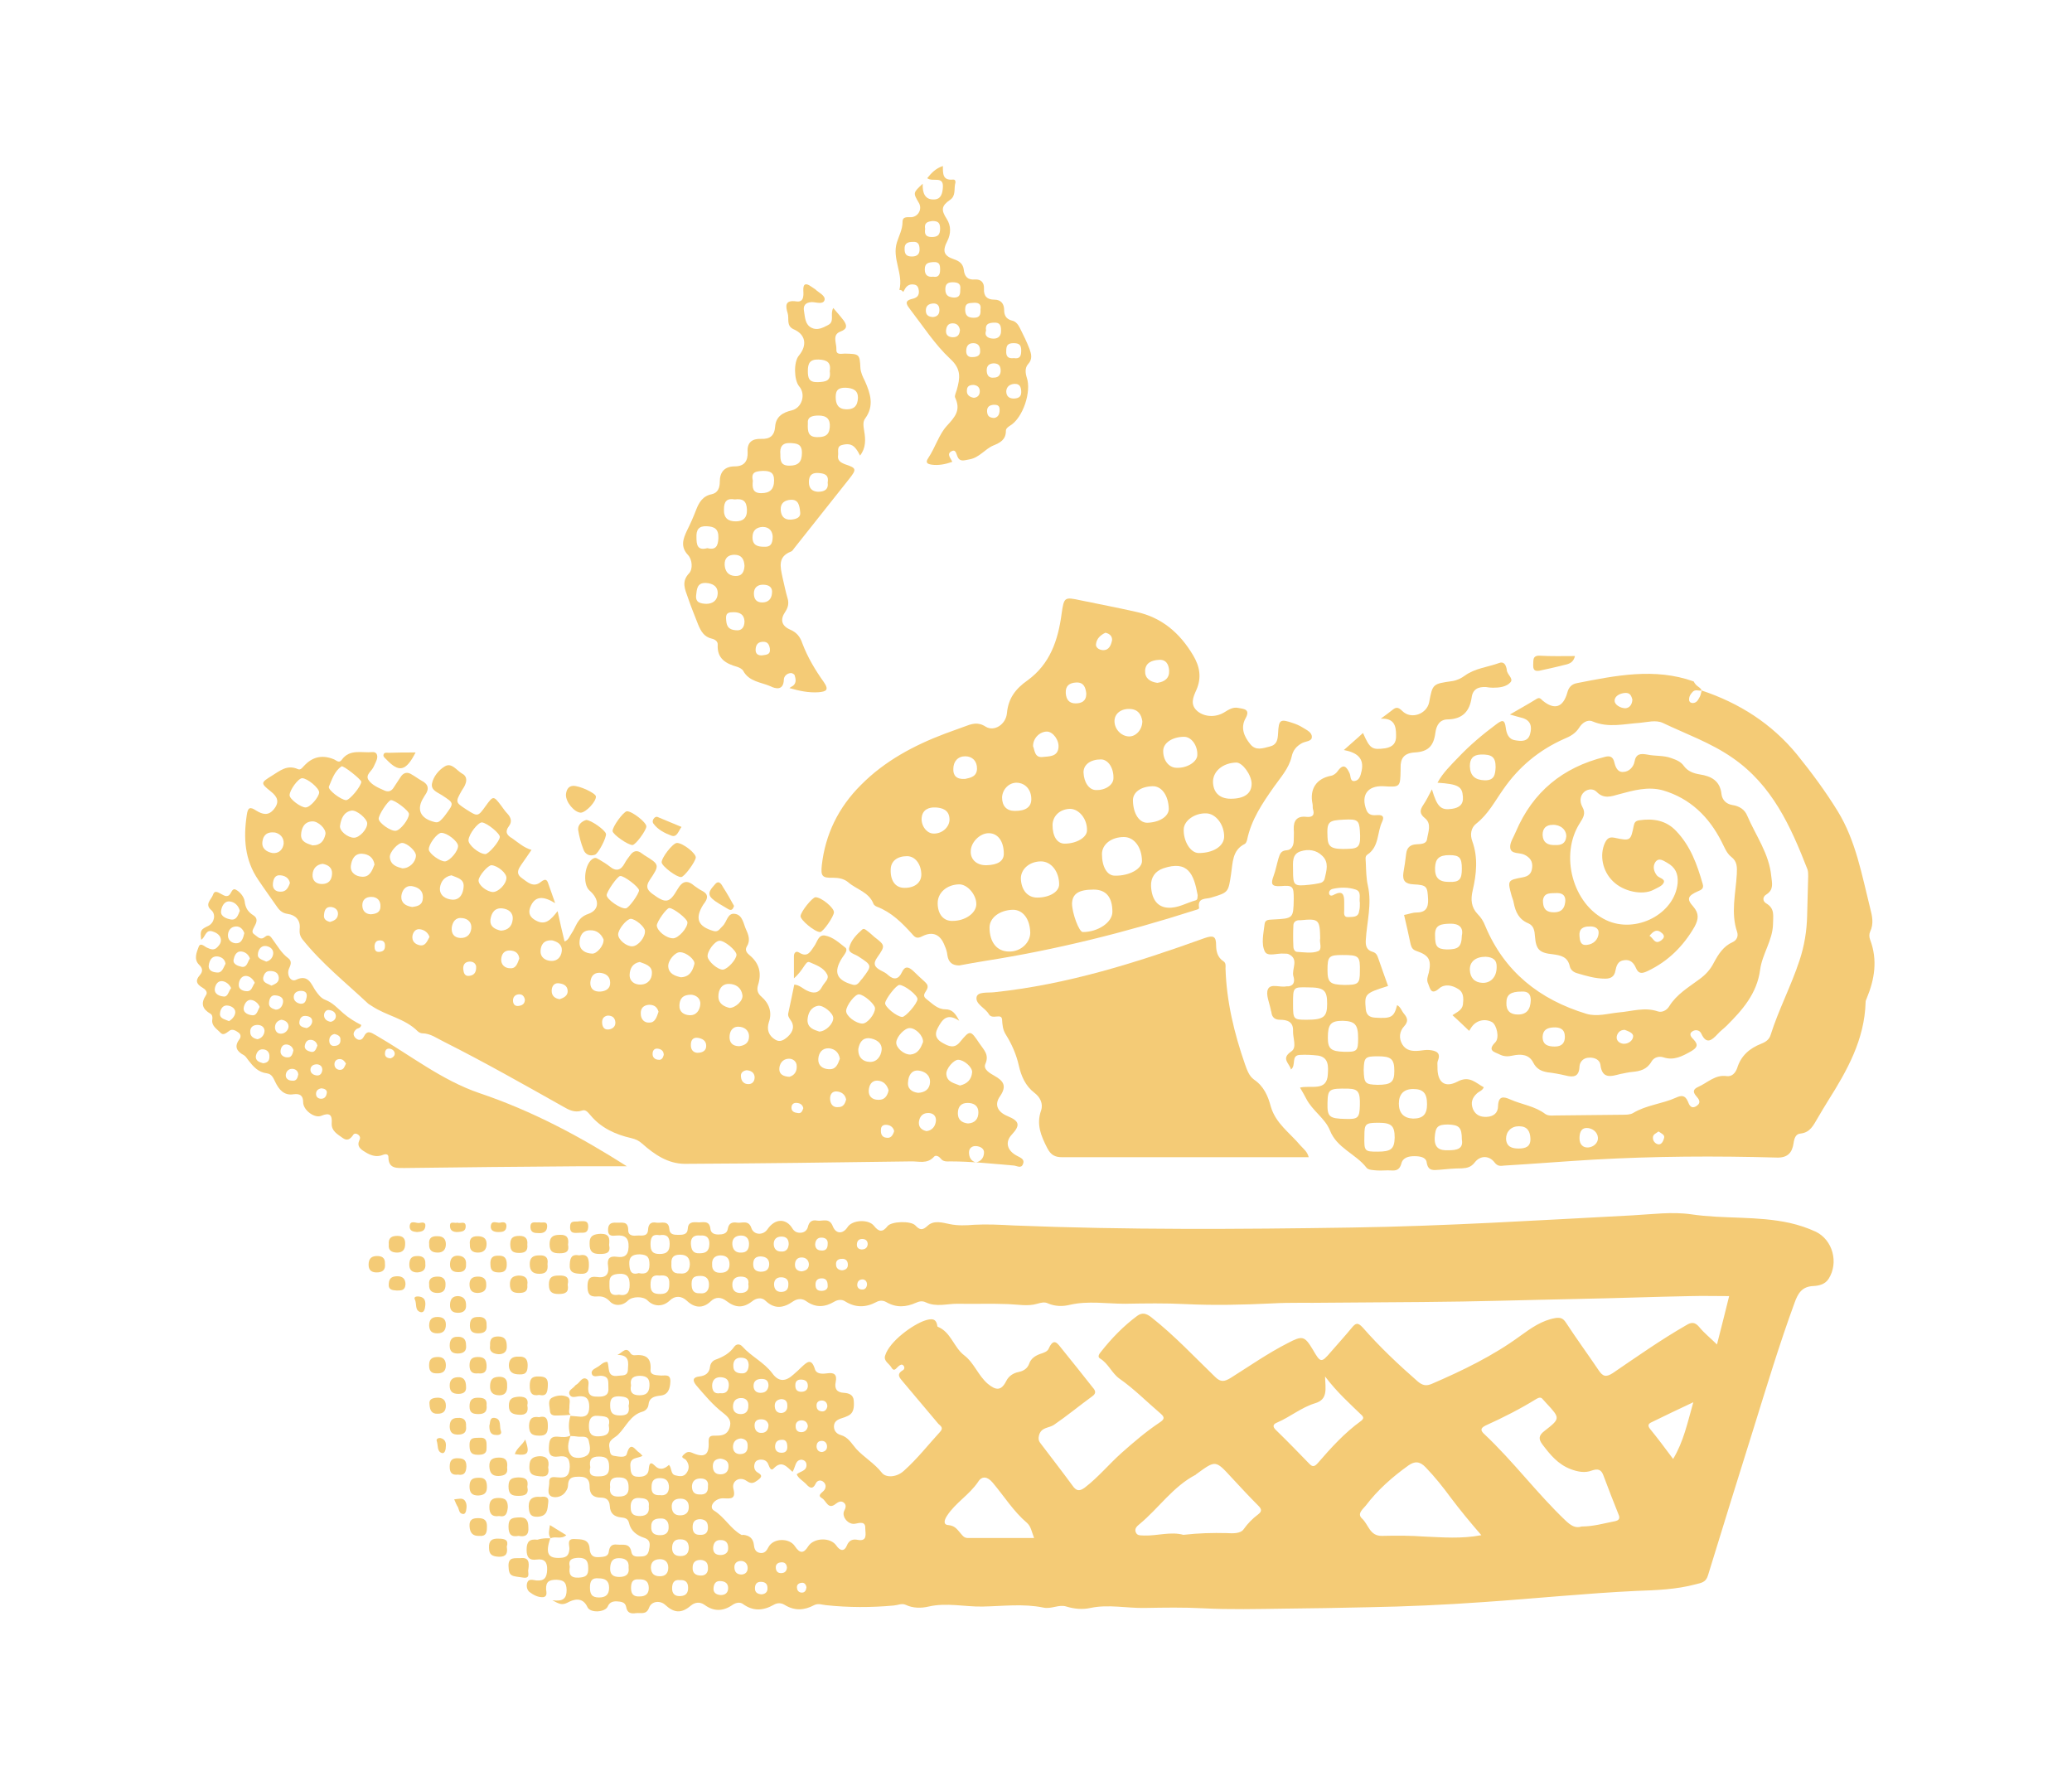 <svg xmlns="http://www.w3.org/2000/svg" xmlns:xlink="http://www.w3.org/1999/xlink" id="Layer_1" x="0px" y="0px" viewBox="0 0 595.3 510.2" style="enable-background:new 0 0 595.3 510.2;" xml:space="preserve"> <style type="text/css"> .st0{fill:#F4CB76;} </style> <g> <path class="st0" d="M231.7,456.1c-0.1-0.8-0.6-1.5-1.5-1.3c-0.8,0.1-1.4,0.6-1.2,1.6c0.1,0.7,0.6,1.2,1.4,1.2 C231.2,457.6,231.6,457,231.7,456.1 M247.9,367.6c-1,0-1.5,0.5-1.6,1.4c-0.1,0.8,0.4,1.5,1.3,1.5c0.9,0.1,1.4-0.5,1.5-1.4 C249.1,368.3,248.7,367.7,247.9,367.6 M236.2,417.2c1-0.2,1.5-0.8,1.4-1.8c-0.1-0.8-0.6-1.4-1.5-1.4c-1.1,0-1.5,0.7-1.5,1.7 C234.7,416.6,235.2,417.2,236.2,417.2 M249.3,357.5c0-0.9-0.5-1.4-1.3-1.5c-1-0.1-1.7,0.3-1.8,1.4c-0.1,0.9,0.3,1.5,1.3,1.6 C248.5,359,249.2,358.6,249.3,357.5 M241.9,365c1.1-0.1,1.7-0.6,1.7-1.6c0-1.2-0.7-1.8-1.8-1.7c-0.9,0-1.7,0.5-1.6,1.6 C240.2,364.4,240.9,364.9,241.9,365 M237.7,404.1c0-1-0.6-1.7-1.6-1.7c-0.9,0-1.5,0.5-1.5,1.4c0,0.9,0.3,1.5,1.3,1.7 C236.9,405.7,237.5,405.1,237.7,404.1 M226.1,450.4c-0.1-1-0.6-1.6-1.7-1.5c-1.1,0.1-1.6,0.7-1.5,1.7c0.1,0.9,0.6,1.4,1.5,1.4 C225.4,452,226,451.5,226.1,450.4 M232.1,409.8c-0.1-1.1-0.8-1.7-1.8-1.7c-1.1,0-1.8,0.7-1.7,1.8c0,1,0.6,1.6,1.6,1.6 C231.2,411.5,231.9,410.9,232.1,409.8 M232.1,398.3c0-1.2-0.5-1.8-1.7-1.9c-1.1-0.1-1.9,0.3-1.9,1.6c0,1.2,0.4,1.8,1.6,1.9 C231.2,399.9,232,399.5,232.1,398.3 M218.8,458.1c1.2-0.1,1.8-0.8,1.7-1.9c0-1.2-0.8-1.7-1.9-1.7c-1.2,0-1.7,0.7-1.7,1.9 C216.9,457.6,217.7,458,218.8,458.1 M225,413.7c-1.5-0.1-2.2,0.5-2.3,1.7c-0.1,1.1,0.4,1.9,1.6,2c1.2,0.1,1.9-0.4,1.9-1.6 C226.2,414.6,225.9,413.8,225,413.7 M237.8,369.4c0-1.4-0.5-2.1-1.7-2.1c-1.2,0-1.8,0.6-1.8,1.8c0,1.2,0.5,1.8,1.7,1.8 C237.2,370.9,237.9,370.3,237.8,369.4 M237.8,357.4c0.1-1-0.4-1.7-1.6-1.8c-1.3-0.1-1.9,0.7-2,1.9c0,1.2,0.7,1.8,1.8,1.8 C237.3,359.4,237.8,358.7,237.8,357.4 M224.4,402c-1.4,0.2-1.9,1-1.8,2.2c0.1,1.2,0.8,1.8,1.9,1.8c1.2-0.1,1.8-1,1.7-2.2 C226.2,402.5,225.5,402,224.4,402 M213.1,452.4c1.2-0.1,1.8-0.9,1.7-2.1c-0.1-1.1-0.9-1.8-1.9-1.8c-1.2,0-2,0.7-1.9,2 C211.1,451.8,211.8,452.4,213.1,452.4 M220.8,409.4c-0.2-0.9-0.8-1.6-2.1-1.6c-1.3,0-2,0.6-1.9,2c0.1,1.3,0.9,2,2.1,1.9 C219.8,411.7,220.8,411.1,220.8,409.4 M230.3,365.3c1.4-0.2,2.1-0.8,2.1-2.1c-0.1-1.2-0.9-1.9-2.1-1.9c-1.3,0-1.9,0.9-1.9,2.1 C228.4,364.7,229.2,365.2,230.3,365.3 M224.4,367c-1.5,0-2.1,1-2,2.3c0.1,1.1,0.7,1.9,2,1.9c1.5,0,2.1-0.8,2.1-2.1 C226.6,367.7,225.8,367,224.4,367 M207.1,458.3c1.2,0,2.1-0.6,2.1-2c0-1.3-0.8-1.9-2-2c-1.5-0.2-2.1,0.7-2.2,2 C204.9,457.5,205.6,458.2,207.1,458.3 M220.8,398.2c0-1.5-0.7-2-2-2c-1.4,0-2.3,0.6-2.3,2c0,1.2,0.7,2,2,2 C219.9,400.2,220.6,399.5,220.8,398.2 M209.2,445c0.1-1.8-0.8-2.5-2.1-2.5c-1.4-0.1-2.1,0.8-2.2,2.1c-0.1,1.4,0.6,2.2,2.1,2.2 C208.2,446.8,209.2,446.2,209.2,445 M226.6,357.5c0-1.4-0.6-2.2-2.1-2.2c-1.4,0-2.2,0.8-2.2,2.1c0,1.3,0.7,2.2,2.1,2.2 C225.8,359.7,226.5,358.9,226.6,357.5 M212.9,413.3c-1.4,0.1-2.2,0.9-2.3,2.2c-0.1,1.3,0.6,2.3,2,2.3c1.3,0,2.2-0.6,2.2-2.1 C214.9,414.3,214.4,413.5,212.9,413.3 M213.2,401.7c-1.8-0.1-2.5,0.9-2.6,2.2s0.5,2.3,2,2.4c1.6,0.1,2.4-0.8,2.4-2.3 C215.1,402.5,214.3,401.8,213.2,401.7 M201.3,448.2c-1.6,0-2.3,0.8-2.3,2.2c-0.1,1.6,0.9,2.3,2.4,2.3c1.4,0,2.1-0.9,2-2.3 C203.4,448.9,202.6,448.3,201.3,448.2 M207,419.1c-1.4,0.1-2.2,0.7-2.2,2.2c0,1.5,0.8,2.4,2.3,2.3c1.3,0,2.2-0.8,2.2-2.2 C209.4,419.9,208.4,419.3,207,419.1 M213.5,394.6c1-0.1,1.6-1,1.6-2.5c-0.1-1.5-0.9-2-2.3-2c-1.6,0-2.2,1.1-2.1,2.5 C210.7,393.9,211.5,394.7,213.5,394.6 M218.6,361c-1.4,0-2.2,0.6-2.2,2.2c0,1.4,0.6,2.1,2.1,2.2c1.5,0,2.4-0.5,2.5-2.1 C221,361.8,220.2,361.1,218.6,361 M195.3,454c-1.7-0.2-2.2,0.9-2.2,2.4c0,1.5,0.8,2.3,2.4,2.2c1.6-0.1,2.2-0.9,2.2-2.4 C197.7,454.5,196.8,453.9,195.3,454 M203.4,438.9c0-1.5-0.6-2.3-2.2-2.4c-1.7,0-2.2,0.9-2.2,2.3c0,1.3,0.5,2.2,2,2.2 C202.5,441.1,203.4,440.5,203.4,438.9 M195.5,442.3c-1.7-0.1-2.4,0.9-2.4,2.5c0,1.5,0.8,2.3,2.4,2.3c1.7,0,2.4-0.9,2.4-2.5 C197.8,443,197,442.3,195.5,442.3 M206.9,400.3c1.7,0.2,2.4-0.6,2.5-2.3c0-1.7-0.9-2.2-2.4-2.3c-1.5,0-2.3,0.8-2.4,2.3 C204.6,399.5,205.1,400.6,206.9,400.3 M203.4,427c0.2-1.3-0.5-2.2-2.1-2.2c-1.5,0-2.4,0.7-2.5,2.2c0,1.4,0.5,2.4,2.2,2.4 C202.6,429.5,203.5,428.9,203.4,427 M215,369c0.3-1.7-0.8-2.2-2.2-2.2c-1.5,0-2.4,0.8-2.4,2.3c0,1.7,0.9,2.5,2.6,2.4 C214.5,371.4,215.3,370.6,215,369 M215.2,357.4c0-1.5-0.8-2.4-2.3-2.4c-1.5,0-2.6,0.8-2.5,2.5c0.1,1.7,1.1,2.5,2.6,2.4 C214.6,359.9,215.2,358.9,215.2,357.4 M195.5,430.6c-1.9,0-2.6,1-2.5,2.5c0.1,1.5,0.9,2.3,2.4,2.3c1.6,0,2.5-0.8,2.5-2.4 C197.9,431.4,197,430.6,195.5,430.6 M189.6,452.9c1.7,0,2.4-1,2.4-2.5c0-1.5-0.9-2.5-2.6-2.4c-1.6,0.1-2.4,0.9-2.4,2.5 C187.1,452.2,188,452.9,189.6,452.9 M204.6,363.3c-0.1,1.7,0.9,2.5,2.5,2.4c1.5,0,2.5-0.7,2.5-2.4c0-1.8-0.9-2.6-2.7-2.6 C205.3,360.8,204.5,361.7,204.6,363.3 M189.6,429.6c1.6,0.2,2.5-0.5,2.6-2.2c0-1.7-0.7-2.7-2.6-2.7c-1.7,0-2.4,0.8-2.4,2.5 C187.1,428.8,187.7,429.7,189.6,429.6 M189.8,436.3c-1.8,0-2.7,0.6-2.7,2.3c-0.1,1.9,0.9,2.5,2.6,2.5c1.7,0,2.5-0.9,2.4-2.5 C192.1,437.2,191.3,436.2,189.8,436.3 M183.6,453.8c-1.9-0.2-2.3,0.9-2.3,2.5c0,1.8,0.8,2.5,2.5,2.4c1.6,0,2.6-0.7,2.6-2.4 C186.4,454.4,185.4,453.7,183.6,453.8 M201.2,371.6c1.6,0.2,2.5-0.8,2.5-2.5c0-1.5-0.7-2.5-2.4-2.5c-1.6,0-2.6,0.3-2.6,2.2 C198.7,370.4,199,371.7,201.2,371.6 M186.4,432.8c0.3-2.2-1.3-2.3-2.8-2.4c-1.8-0.1-2.5,1-2.4,2.8c0,2,1.1,2.4,2.8,2.4 C185.9,435.5,186.6,434.6,186.4,432.8 M201.2,355c-1.7-0.2-2.8,0.5-2.7,2.4c0.1,1.6,0.5,2.8,2.5,2.7c1.8,0,2.7-0.6,2.8-2.5 C203.9,355.9,203.2,354.8,201.2,355 M180.6,450.4c0.2-2-1-2.7-2.8-2.7c-1.9,0-2.4,1.1-2.5,2.8c-0.1,1.9,0.9,2.6,2.6,2.6 C179.6,453.1,180.9,452.5,180.6,450.4 M195.4,365.9c1.7,0.2,2.7-0.6,2.8-2.6c0-1.9-0.9-2.8-2.8-2.8c-1.9,0-2.6,0.8-2.5,2.6 C192.8,364.8,193.2,366,195.4,365.9 M172,453.5c-1.9-0.2-2.5,0.7-2.5,2.6c0,1.9,0.5,2.9,2.6,2.9c1.9,0,2.9-0.8,2.9-2.8 C175,454.2,173.9,453.5,172,453.5 M189.5,366.5c-2.2-0.3-2.6,0.9-2.6,2.7c0,2.1,0.9,2.6,2.8,2.6c2.1,0,2.6-1,2.6-2.9 C192.4,366.8,191.4,366.3,189.5,366.5 M180.6,403.9c0.6-2.3-0.8-2.6-2.8-2.7c-1.9,0-2.5,0.7-2.5,2.5c0,2,0.5,3,2.8,3 C180,406.7,181,406.2,180.6,403.9 M189.5,354.9c-2.1-0.4-2.6,0.7-2.6,2.6c0,2,0.6,2.8,2.6,2.8c2.1,0,2.9-0.8,2.9-2.9 C192.4,355.2,191.4,354.6,189.5,354.9 M175.3,427.3c-0.3,1.8,0.5,2.8,2.5,2.7c1.9,0,2.9-0.7,2.8-2.7c0-1.9-0.7-2.8-2.7-2.8 C176,424.4,175,425.1,175.3,427.3 M183.5,365.8c1.9,0.4,3.1-0.1,3.1-2.4c0-2.1-0.5-2.9-2.8-3c-2.2,0-3.1,0.8-3,2.8 C180.9,364.8,181.1,366.5,183.5,365.8 M181.3,398.1c-0.4,1.8,0.3,2.8,2.4,2.8c1.9,0,2.8-0.7,2.9-2.7c0.1-2-0.6-2.8-2.6-2.9 C182.1,395.3,180.9,395.9,181.3,398.1 M163.7,450.2c-0.3,2,0.1,3.2,2.5,3.1c1.9-0.1,2.9-0.5,2.8-2.7c0-2-0.5-3-2.8-3 C164.4,447.7,163.2,448,163.7,450.2 M169.6,421.6c-0.5,1.9,0.2,2.7,2.4,2.6c2,0,3.1-0.5,3-2.8c0-2.1-0.7-2.9-2.9-2.9 C169.9,418.5,169.2,419.4,169.6,421.6 M174.9,409.5c0.7-2.8-1.5-2.5-3.1-2.7c-2.1-0.2-2.6,1.2-2.6,3c0,2,0.7,3,2.8,2.9 C174.2,412.6,175.4,412,174.9,409.5 M177.8,372c2.3,0.5,3.1-0.7,3.1-2.8c0-1.9-0.4-3.3-2.9-3.2c-2,0.1-3,0.6-2.9,2.8 C175.1,370.7,175,372.5,177.8,372 M480.7,419.2c3-5,4.1-10.3,5.8-16.3c-4.5,2.1-8.2,3.9-11.9,5.7c-0.9,0.4-1.4,0.9-0.5,2 C476.3,413.3,478.4,416.1,480.7,419.2 M297.1,441.9c-0.7-1.8-0.9-3.3-2-4.3c-3.9-3.3-6.6-7.7-9.9-11.6c-1.5-1.8-3.1-2-4.2-0.2 c-2.5,3.7-6.5,6-8.9,9.7c-0.6,0.9-1.4,2.6,0.4,2.7c2,0.2,2.6,1.4,3.6,2.5c0.6,0.7,1,1.3,2.3,1.2 C284.4,441.9,290.5,441.9,297.1,441.9 M380.7,395.5c0.1,3.6,0.9,6.6-2.9,7.7c-3.9,1.2-7.1,3.9-10.8,5.5c-1.3,0.5-1.5,1.2-0.3,2.3 c3.2,3.1,6.3,6.3,9.4,9.5c1,1.1,1.6,0.9,2.5-0.1c3.8-4.4,7.7-8.7,12.4-12.1c0.8-0.6,0.9-1.1,0.1-1.8 C387.7,403.2,384.2,400.1,380.7,395.5 M340,441c4.3-0.5,8.4-0.6,12.5-0.5c1.6,0.1,3.9,0.2,4.8-1.1c1.2-1.7,2.6-3.1,4.2-4.3 c1.2-0.9,0.9-1.6,0-2.5c-2.6-2.6-5.1-5.3-7.6-8c-4.7-5.1-4.6-5.1-10.1-1.1c-0.1,0.1-0.2,0.1-0.2,0.2c-6.6,3.4-10.7,9.7-16.3,14.3 c-0.6,0.5-1.4,1.2-1,2.2c0.4,1.2,1.6,0.9,2.5,1C332.5,441.3,336.4,440,340,441 M425.6,441.1c-3.2-3.7-6.1-7.2-8.8-10.8 c-2.2-3-4.6-6-7.2-8.7c-1.7-1.8-3.2-1.8-5-0.5c-4.6,3.3-8.8,7-12.2,11.5c-0.8,1-2.6,2.3-1.1,3.7c1.9,1.7,2.2,5.1,5.8,5 c4.1-0.1,8.1-0.1,12.2,0.2C414.4,441.7,419.8,442.2,425.6,441.1 M454.4,438.6c3.4,0,6.4-0.9,9.5-1.5c1.1-0.2,1.7-0.7,1.1-2 c-1.5-3.7-2.9-7.4-4.3-11.1c-0.6-1.7-1.5-2.1-3.3-1.5c-2,0.8-4.1,0.4-6.2-0.4c-3.6-1.4-5.8-4.1-8-7c-1.3-1.7-1.1-2.7,0.6-4 c4.5-3.5,4.5-3.6,0.5-7.9c-0.3-0.4-0.7-0.7-1-1.1c-0.5-0.7-1.1-0.6-1.8-0.2c-4.7,2.9-9.6,5.4-14.7,7.7c-1.6,0.8-1.4,1.5-0.3,2.5 c8.3,7.8,15.1,17,23.3,24.8C451.3,438.3,452.6,439.2,454.4,438.6 M227.7,422.9c-1.7-1.5-3.1-3.4-5.4-1c-0.8,0.9-1.2-0.3-1.5-1 c-0.4-1.2-1.3-1.6-2.5-1.5c-0.7,0.1-1.3,0.4-1.5,1.2c-0.3,1,0,2,0.9,2.5c1.4,0.8,1.2,1.3,0,2.2c-1.1,0.8-1.8,1.2-3.2,0.2 c-2-1.4-4.3,0-3.8,2.2c0.8,3.1-0.7,2.9-2.8,2.8c-2.6-0.1-4.4,2.5-2.8,3.5c3.1,1.9,4.8,5.3,7.9,7c0.1,0.1,0.4,0,0.6,0 c1.7,0.2,2.8,1,3,2.9c0.1,1,0.4,2.1,1.8,2.3c1.3,0.2,1.9-0.7,2.4-1.7c1.4-2.6,6-2.7,7.6-0.2c1.4,2.1,2.5,2.1,3.8,0 c1.6-2.5,6.4-2.7,8.1-0.2c1.1,1.6,2.3,1.7,3,0c0.6-1.5,1.6-1.9,2.9-1.7c3.2,0.7,2.4-1.8,2.4-3.2c0.1-2.1-1.4-1.7-2.9-1.4 c-1.9,0.4-3.9-1.9-3.2-3.6c0.4-0.8,0.8-1.7,0-2.4c-0.8-0.7-1.6-0.3-2.4,0.3c-2.2,1.8-2.7-0.9-3.9-1.6c-1.4-0.8-0.3-1.4,0.4-2.1 c0.7-0.7,0.9-1.8,0-2.6c-0.9-0.8-1.9-0.3-2.2,0.4c-1,2.1-2,1.1-2.9,0.1c-0.9-0.9-2.1-1.5-2.6-2.7c1-0.9,3-0.9,2.8-2.9 c-0.1-0.8-0.7-1.2-1.4-1.3C228.4,419.5,228.6,421.5,227.7,422.9 M158.1,442c-1.5,4.4-0.6,5.9,3.1,5.6c1.7-0.1,2.3-0.9,2.4-2.6 c0-1.1-0.8-2.9,1.4-2.8c1.9,0.1,4.2-0.1,4.4,2.7c0.2,2.9,2,2.6,3.9,2.4c0.8-0.1,1.5-0.5,1.6-1.4c0.2-1.4,0.7-2.3,2.4-2.1 c1.6,0.2,3.6-0.6,4.1,2.1c0.3,1.7,1.9,1.3,3.1,1.3c1.7-0.1,1.9-1.3,2.1-2.6c0.2-1.3,0-2.2-1.4-2.7c-2.2-0.7-4-2-4.5-4.4 c-0.3-1.2-1.2-1.4-2.2-1.5c-2-0.2-3.2-1.1-3.3-3.3c-0.1-1.7-1-2.4-2.6-2.4c-2.1,0-3.2-0.9-3.2-3.2c0-1.8-0.7-2.8-2.8-2.8 c-1.8,0-3.3,0-3.4,2.4c0,0.5-0.2,1.2-0.5,1.6c-0.9,1.7-2.9,2.2-4.2,1.7c-1.6-0.7-0.6-2.8-0.7-4.2c0-1.9,1.6-1.3,2.6-1.3 c2.3,0.2,3.2-0.5,3.3-3.1c0-2.7-1.1-3.2-3.3-2.9c-2.1,0.3-2.8-0.6-2.7-2.6c0.1-1.8,0.2-3.3,2.6-3.1c1.2,0.1,2.5,0.3,3.7-0.4 c-0.8,2-1.3,4.3,0.2,5.9c0.8,0.8,3.1,0.8,4.4-0.1c1.3-0.9,0.9-2.7,0.6-4c-0.3-1.8-1.8-1.3-3-1.4c-0.8-0.1-1.5-0.2-2.3-0.2 c-0.6-1.9-0.6-3.9,0-5.8l-0.1,0c0.8,0.1,1.5,0.1,2.3,0.2c2.1,0.3,3.2-0.4,3.2-2.8c0-2.3-0.9-3.2-3.1-3c-0.9,0.1-2.1,0.6-2.6-0.6 c-0.4-1.1,0.9-1.6,1.5-2.3c0.1-0.2,0.3-0.3,0.4-0.4c1-0.5,1.6-2.2,2.8-1.8c1.3,0.5,0.6,2,0.7,3.1c0.1,2.1,1.5,2.1,3,2.1 c1.8,0,3-0.5,2.8-2.6c-0.1-1.5,0.4-3.2-2-3.4c-1-0.1-2.5,0.7-2.8-0.7c-0.2-1.1,1.3-1.5,2.1-2.1c0.7-0.5,1.3-1.2,2.4-1.2 c0.7,1.5-0.3,4.5,3.1,4c1.2-0.2,2.7,0.2,2.8-1.7c0.1-2,0.6-4.3-3-4.3c1.5-0.7,2.5-2.6,3.8-0.4c0.2,0.3,0.7,0.5,1,0.5 c3.1-0.3,5,0.5,4.7,4.2c-0.1,1.5,1.5,1.5,2.6,1.6c1.3,0.2,3.2-0.7,3.1,1.8c-0.1,2-0.6,3.8-2.9,4c-1.8,0.2-3.2,0.6-3.4,2.7 c-0.1,0.9-0.9,1.7-1.7,1.9c-3.5,1-4.7,4.3-7,6.6c-1.1,1.1-3,1.5-2.5,3.8c0.2,1,0,2.1,1.3,2.3c1.3,0.2,3.4,0.7,3.7-0.6 c1.1-3.9,2.4-1,3.6-0.3c0.3,0.2,0.5,0.5,0.9,0.9c-1.3,0.8-3.6,0.3-3.5,2.8c0.1,1.5,0,3.1,2,3.2c1.6,0.1,3.2-0.2,3.3-2.3 c0.1-1,0.3-2.3,1.6-1c1.5,1.6,2.9,1.1,4.2-0.1c0.9,1,0.4,2.6,1.8,3c1.2,0.3,2.4,0.5,3.2-0.6c0.9-1.2,0.9-2.5-0.1-3.8 c-0.4-0.5-1.8-0.6-0.6-1.6c0.6-0.5,1.1-1,2.3-0.5c3.6,1.6,5,0.7,4.8-3.1c-0.1-1.9,0.9-1.8,2.1-1.8c1.7,0,3.2-0.2,3.9-2.2 c0.7-2.1-0.3-3.1-1.8-4.3c-3-2.3-5.4-5.2-7.8-8c-1.2-1.5-0.8-2.3,0.9-2.5c1.8-0.2,2.9-1,3.1-2.8c0.1-0.9,0.7-1.7,1.5-2 c2.2-0.8,4.1-1.8,5.5-3.8c0.5-0.7,1.5-0.9,2.3,0c2.6,2.9,6.2,4.5,8.6,7.7c1.8,2.5,3.8,2.4,6,0.4c0.8-0.7,1.6-1.4,2.4-2.2 c1.5-1.4,2.8-2.7,3.8,0.5c0.4,1.5,2,1.5,3.5,1.3c1.9-0.3,3,0.2,2.5,2.5c-0.4,1.9,0.3,3,2.4,3.1c1.5,0.1,2.7,0.6,2.8,2.3 c0.1,1.8,0.1,3.6-1.9,4.4c-0.6,0.3-1.3,0.5-1.9,0.7c-1.1,0.4-1.9,1-1.9,2.3c0,1.2,0.8,2.1,1.9,2.4c2.2,0.6,3.1,2.4,4.5,4 c2.2,2.4,5.2,4.1,7.4,6.9c1.1,1.4,4.2,1.4,6.4-0.7c3.8-3.4,6.9-7.4,10.3-11.1c1.1-1.2,0.1-1.7-0.5-2.3c-3.4-4-6.7-8-10.1-12 c-1-1.2-2.1-2.2-0.1-3.4c0.4-0.2,0.6-0.8,0.2-1.3c-0.5-0.6-1-0.2-1.5,0.2c-0.6,0.5-1.2,1.7-2,0.3c-0.6-1.1-2.3-1.8-1.8-3.4 c1.3-4.2,8.1-9,11.5-10.1c1.6-0.5,3.2-0.8,3.5,1.6c0,0.1,0.1,0.2,0.1,0.2c3.8,1.5,4.6,5.9,7.6,8.2c2.9,2.2,4,5.8,6.8,8.2 c2.4,2,3.9,2,5.3-0.8c0.7-1.4,2-2.3,3.6-2.6c1.4-0.3,2.5-1,3-2.4c0.5-1.5,1.8-2.3,3.2-2.8c0.9-0.3,2-0.6,2.4-1.5 c1.5-3.4,2.6-1.4,3.9,0.2c2.9,3.6,5.8,7.2,8.7,10.9c0.8,0.9,1.2,1.7-0.1,2.6c-3.7,2.7-7.2,5.6-11,8.2c-1.5,1-3.7,0.6-4.3,3.1 c-0.2,0.9-0.1,1.4,0.3,2c3.1,4.1,6.3,8.2,9.3,12.3c1.1,1.6,2,1.8,3.6,0.6c3.9-3,7-6.8,10.6-10c3.5-3.1,7-6.1,10.9-8.7 c1.2-0.8,1.6-1.4,0.3-2.5c-4-3.4-7.6-7.1-11.9-10.1c-2.2-1.6-3.2-4.4-5.6-5.8c-0.8-0.5-0.1-1.4,0.4-2c3-3.8,6.4-7.3,10.3-10.2 c1.5-1.1,2.7-0.7,4.1,0.4c6.6,5.2,12.3,11.3,18.3,17.1c1.6,1.6,2.7,1.4,4.5,0.3c5.4-3.4,10.7-7.1,16.4-10c4.2-2.2,4.8-2.1,7.2,1.9 c2.2,3.8,2.4,3.9,5.2,0.6c2-2.3,4-4.5,5.9-6.8c1.2-1.5,1.8-1.7,3.2-0.2c4.9,5.6,10.2,10.6,15.8,15.5c1.4,1.2,2.5,1.4,4.1,0.7 c8.8-3.8,17.5-8,25.3-13.7c3.2-2.3,6.2-4.5,10.2-5.2c1.5-0.2,2.2,0.1,3,1.3c3,4.6,6.3,9.1,9.4,13.7c1.2,1.8,2.1,2.1,4.1,0.8 c6.9-4.7,13.7-9.5,21-13.7c1.6-1,2.6-1,3.9,0.6c1.4,1.7,3.2,3.1,5,4.9c1.2-4.7,2.4-9.4,3.5-13.9c-3.8,0-7.5-0.1-11.2,0 c-10.5,0.2-21,0.6-31.5,0.8c-15.1,0.3-30.3,0.8-45.5,0.9c-9.1,0.1-18.2,0.1-27.4,0.2c-5.2,0.1-10.4-0.1-15.7,0.2 c-8.3,0.4-16.6,0.6-24.9,0.2c-5.8-0.3-11.6-0.2-17.4-0.1c-5.2,0-10.6-0.9-15.8,0.3c-2,0.5-4.2,0.5-6.3-0.4c-1-0.5-2-0.2-3.1,0.1 c-2.7,0.8-5.5,0.2-8.3,0.1c-4.9-0.2-9.8,0-14.7-0.1c-3,0-6,1-9-0.4c-1-0.5-1.9-0.3-2.8,0.1c-2.9,1.3-5.7,1.5-8.6-0.2 c-0.9-0.5-1.9-0.5-2.8,0c-3,1.6-6,1.7-9-0.2c-0.9-0.6-2.1-0.5-3.1,0.1c-2.7,1.6-5.3,1.8-8-0.1c-1.2-0.9-2.6-0.8-3.8,0 c-2.7,1.9-5.3,2.4-8-0.2c-1-1-2.6-0.8-3.8,0.2c-2.6,2-4.8,1.9-7.4-0.1c-1.4-1.1-3.1-1.3-4.5,0.1c-2.2,2.1-4.6,2-6.9-0.2 c-1.5-1.4-3.4-1.5-4.9,0c-1.9,1.8-4.5,1.8-6.3,0c-1.2-1.3-4.4-1.3-5.7,0c-1.7,1.7-4,1.5-5.1,0.3c-1.2-1.3-2.3-1.6-3.7-1.5 c-2.3,0.2-2.8-0.9-2.8-2.9c0-1.9,0.5-3,2.6-2.7c2.5,0.4,3.7-0.6,3.3-3.2c-0.3-2,0.4-2.9,2.5-2.6c2,0.3,3.3-0.2,3.4-2.8 c0.1-2.7-1.1-3.5-3.5-3.3c-1.1,0.1-2.4,0.3-2.4-1.6c0-1.7,0.8-2.2,2.4-2.1c1.6,0.1,3.4-0.6,3.4,2.2c0,1.7,1.7,1.6,2.6,1.5 c1.1-0.1,3,0.5,3.1-1.7c0.1-1.6,0.8-2.3,2.4-2c1.4,0.2,3.5-0.8,3.7,1.8c0.1,1.6,1.3,1.7,2.5,1.7c1.3,0,2.7,0,2.8-1.7 c0.1-2,1.4-2,2.9-1.9c1.4,0.1,3.3-0.7,3.6,1.8c0.1,1.3,1.1,1.7,2.3,1.7c1.2,0,2.5-0.2,2.7-1.6c0.3-1.8,1.4-2,2.7-1.8 c1.4,0.2,3.3-0.9,4.1,1.6c0.7,2,3.4,2.1,4.6,0.3c2.2-3.2,5.4-3.2,7.2-0.2c0.5,0.8,1.2,1.2,2.2,1.2c1.1,0,1.9-0.6,2.2-1.6 c0.3-1.5,1.2-2.2,2.6-1.9c1.6,0.3,3.6-1,4.6,1.7c0.9,2.2,2.9,2.2,4.2,0.2c1.3-2.1,6-2.4,7.6-0.4c1.4,1.8,2.5,1.9,3.9,0.1 c1.1-1.4,6.7-1.6,8-0.2c1.3,1.4,2.1,1.4,3.5,0.1c1.8-1.7,4.3-0.9,6.3-0.5c2.4,0.5,4.7,0.4,7.1,0.2c3.7-0.2,7.5,0,11.3,0.2 c32.4,1.3,64.7,1.1,97.1,0.6c27-0.4,53.8-2.1,80.7-3.5c5.6-0.3,11.4-1.1,16.9-0.3c9.4,1.4,19,0.4,28.4,2.5c2.6,0.6,5,1.4,7.4,2.5 c4.9,2.4,6.6,8.9,3.7,13.5c-1,1.6-2.7,2-4.3,2.1c-3.3,0.1-4.5,2-5.5,4.8c-4.4,12-8.1,24.3-11.9,36.5c-4.4,14-8.7,27.9-13,41.9 c-0.6,2-2,2.1-3.5,2.5c-5.6,1.5-11.3,1.7-17,1.9c-14.6,0.7-29.2,2.2-43.8,3.2c-11.1,0.8-22.3,1.3-33.4,1.5c-8,0.2-16,0.3-24.1,0.4 c-7.7,0.1-15.5,0.3-23.2-0.1c-5.6-0.3-11.2-0.2-16.8-0.1c-5.2,0.1-10.4-1.1-15.6,0c-2.2,0.5-4.6,0.3-6.9-0.4 c-2.2-0.7-4.3,0.8-6.6,0.3c-5.8-1.2-11.8-0.4-17.5-0.3c-5.1,0.1-10.3-1.2-15.5,0c-2.1,0.5-4.5,0.5-6.6-0.5 c-1.1-0.5-2.2,0.1-3.4,0.2c-6.5,0.6-13,0.6-19.5-0.1c-1.1-0.1-2.2-0.6-3.4,0c-2.8,1.5-5.6,1.7-8.5-0.1c-1-0.6-2.1-0.6-3.1,0 c-3,1.7-5.9,1.9-8.8-0.2c-0.9-0.7-2.1-0.4-3,0.2c-2.7,1.9-5.4,2-8.1,0c-1.3-0.9-2.7-0.8-4,0.3c-2.6,2.2-4.7,2.1-7.3-0.3 c-1.4-1.3-3.9-1.1-4.6,0.8c-0.8,2.2-2.4,1.4-3.8,1.6c-1.4,0.2-2.5,0-2.8-1.8c-0.3-1.5-1.6-1.5-2.8-1.6c-1.1,0-2,0.3-2.5,1.5 c-0.8,1.7-5,1.9-5.8,0.2c-1.4-3.1-4-2.3-5.8-1.3c-1.6,0.8-2.4,0.3-4.3-0.7c3.1,0.4,4.1-0.5,4.1-3c-0.1-2.2-0.8-2.8-2.9-2.9 c-2.1,0-3.1,0.5-3,2.8c0.1,0.8,0.4,2-0.8,2.2c-1.5,0.1-2.8-0.6-4-1.5c-0.8-0.7-0.9-1.9-0.6-2.7c0.4-1.2,1.7-0.7,2.6-0.6 c2.3,0.2,3-0.8,3.1-3c0.1-2.3-0.8-3.3-3-3c-2.1,0.3-2.9-0.6-2.9-2.8c0-2.3,0.8-3.2,3.1-2.9C156,441.9,157.1,442,158.1,442 L158.1,442z"></path> <path class="st0" d="M476.5,325.1c-0.6,0.5-1.6,0.8-1.6,1.7c-0.1,1,0.7,1.9,1.6,2c0.9,0.1,1.4-1,1.6-1.8 C478.4,326.1,477.4,325.7,476.5,325.1 M473.9,268.9c1.1,0.5,1.5,2.8,3.5,1.2c0.6-0.5,1-1.1,0.2-1.9 C476,266.7,475,267.6,473.9,268.9 M466.8,295.9c-1.4,0-2.1,0.9-2.3,1.9c-0.2,1.3,0.9,2,1.9,2.1c1.4,0.1,2.7-0.9,2.8-2 C469.4,296.8,467.8,296.3,466.8,295.9 M469,201c-0.3-1-0.6-2-2.1-1.9c-1.6,0.1-3.1,1-3,2.3c0,1.1,1.7,2.1,3.1,2.1 C468.1,203.4,468.9,202.6,469,201 M453.8,327.1c0,1.7,1,2.7,2.5,2.6c1.5-0.1,2.9-1.3,2.8-2.8c-0.1-1.7-1.7-2.8-3.2-2.8 C454.1,324.1,453.8,325.7,453.8,327.1 M453.8,269c0.1,1.3,0.3,2.7,2.1,2.5c2-0.2,3.3-1.6,3.4-3.4c0.1-1.5-1.3-2-2.7-1.9 C454.8,266.2,453.6,266.9,453.8,269 M449.6,297.9c0-2.2-1.4-2.8-3.3-2.7c-1.8,0.1-3,0.7-3.1,2.7c0,2.3,1.5,2.8,3.5,2.8 C448.7,300.7,449.6,299.7,449.6,297.9 M443.3,258.7c0,1.9,0.5,3.2,2.5,3.4c2.2,0.2,3.6-0.5,3.9-2.9c0.2-1.7-0.6-2.6-2.3-2.6 C445.6,256.7,443.6,256.3,443.3,258.7 M446.8,242.8c1.7,0.1,3-0.4,3.2-2.4c0.1-2-1.7-3.5-3.9-3.4c-1.9,0-2.9,1-2.9,2.9 C443.3,242.1,444.7,242.9,446.8,242.8 M436.3,330c2,0,3.5-0.5,3.4-2.9c-0.1-2.1-0.9-3.5-3.3-3.5c-2.2,0-3.7,1.5-3.7,3.6 C432.8,329.5,434.4,330,436.3,330 M437.2,284.9c-3.2,0-4.4,0.9-4.4,3.2c-0.1,2.3,1.1,3.4,3.3,3.4c2.5,0,3.6-1.4,3.7-4.1 C439.8,285.6,439,284.8,437.2,284.9 M390.7,259.4c-0.3-1.3,0.6-3.2-1.2-3.8c-2.1-0.7-4.4-0.7-6.6-0.2c-0.8,0.2-1.2,0.8-1,1.5 c0.3,0.7,1,0.4,1.5,0.1c2.4-1.2,2.8,0.1,2.8,2.1c0,0.8,0,1.5,0,2.3c0,0.9-0.3,2.2,1.2,2.1c1.2-0.1,2.9,0.2,3.1-1.8 C390.7,261,390.7,260.3,390.7,259.4 M429.7,220.4c0-2.9-1.1-3.7-4.3-3.6c-2.2,0.1-3.1,1.2-3.1,3.4c0.1,2.7,1.5,3.9,4.2,4 C429.4,224.3,429.6,222.5,429.7,220.4 M430,277.9c0.1-2.1-1.1-2.9-3.2-3c-2.8,0-4.6,1.4-4.5,3.8c0.1,2.2,1.3,3.6,3.6,3.7 C428.3,282.5,430,280.7,430,277.9 M420,327.4c0-3.5-0.8-4.2-4-4.3c-3,0-3.6,0.7-3.8,3.8c-0.1,2.9,1.3,3.7,3.9,3.6 C418.6,330.5,420.5,330.1,420,327.4 M420,268.8c0.5-2.3-0.8-3.5-3.5-3.4c-2.3,0.1-4.3,0.2-4.2,3.3c0,3.2,0.5,4,3.4,4.1 C419,272.8,419.9,272.1,420,268.8 M420,249.6c0-3.2-0.7-3.9-3.6-3.9c-2.9,0-4,1-4.1,3.6c-0.1,2.9,1.1,4.1,4,4.1 C419.3,253.5,420,252.7,420,249.6 M410,317.3c0-3.2-1.1-4.4-4-4.4c-2.7,0-4.1,1.5-4.1,4.2c0,2.7,1.4,4.2,4.1,4.3 C408.8,321.4,410,320.2,410,317.3 M395.8,311.7c3.9,0,4.8-0.8,4.8-4c0-3.4-0.9-4.2-4.7-4.2c-3.7,0-4,0.3-4.1,3.9 C391.9,311.3,392.2,311.6,395.8,311.7 M395.8,330.9c3.9,0,4.8-0.8,4.9-4c0-3.4-0.9-4.3-4.6-4.3c-3.8,0-4.1,0.3-4.1,3.7 C391.9,330.8,392,330.9,395.8,330.9 M379.3,269.6c-0.1-5.4-0.4-5.7-5.6-5.2c-0.2,0-0.4,0-0.6,0c-0.9,0.1-1.5,0.6-1.5,1.5 c-0.1,2-0.1,4.1,0,6.1c0,0.7,0.4,1.5,1.1,1.5c2,0.1,4.2,0.5,6-0.2C380,272.8,379,270.7,379.3,269.6 M390.2,298.3 c0-3.9-0.9-4.9-4.4-5c-3.5,0-4.3,1-4.3,4.9c0,3.1,0.9,3.9,4.6,4C389.9,302.3,390.2,302,390.2,298.3 M386.2,235.5 c-4.6,0.2-5,0.6-4.8,5c0.1,3,1.2,3.6,6,3.4c3.1-0.1,3.6-0.8,3.3-5.2C390.5,235.7,390,235.3,386.2,235.5 M385.7,274.4 c-3.9,0-4.3,0.4-4.3,4.3c0,3.6,0.7,4.2,4.8,4.3c4,0,4.5-0.3,4.5-3.8C390.8,274.7,390.5,274.4,385.7,274.4 M386.6,321.5 c3.6,0.1,4-0.3,4.1-3.9c0.1-3.9-0.5-4.7-3.3-4.8c-5.6-0.1-5.9,0.1-6,4.1C381.3,320.9,381.9,321.4,386.6,321.5 M371.5,250 c0,4.5,0.2,4.7,4.8,4.2c0.9-0.1,1.7-0.2,2.6-0.4c0.8-0.1,1.5-0.5,1.7-1.4c0.5-2.2,1.3-4.6-0.7-6.5c-1.7-1.7-4-2-6.2-1.3 C371.1,245.4,371.5,247.9,371.5,250 M371.5,288.4c0,4.5,0.1,4.6,3.9,4.6c4.9,0,5.9-0.8,5.9-4.6c0-3.9-0.9-4.7-5.5-4.7 C371.5,283.6,371.5,283.6,371.5,288.4 M488.9,198.4c10.8,3.6,20.1,9.5,27.4,18.4c4.2,5.2,8.2,10.6,11.7,16.3 c5.2,8.5,6.9,18.2,9.3,27.8c0.6,2.3,1.1,4.5,0,6.8c-0.3,0.7-0.3,1.5,0,2.3c2.2,5.8,1.3,11.4-1,16.9c-0.2,0.4-0.3,0.7-0.3,1.1 c-0.3,10.7-5.3,19.6-10.8,28.3c-1,1.6-2,3.3-3,5c-1.2,2-2.1,4.1-4.9,4.4c-1.4,0.1-1.8,1.4-2,2.8c-0.4,2.7-1.7,4.2-4.8,4.1 c-17.6-0.5-35.2-0.4-52.8,0.6c-8.5,0.5-17,1.2-25.5,1.7c-1,0.1-1.9,0.3-2.8-0.9c-1.5-2-4.1-2.1-5.7,0c-1.1,1.4-2.2,1.6-3.7,1.7 c-2.1,0-4.3,0.2-6.4,0.4c-1.7,0.1-3.3,0.5-3.7-2.1c-0.2-1.6-2.1-1.8-3.6-1.8c-1.6,0-3.3,0.4-3.7,2.2c-0.5,1.7-1.4,2-2.9,1.9 c-1.4-0.1-2.7,0.1-4.1,0c-1-0.1-2.5-0.1-3-0.8c-3.1-4-8.5-5.6-10.5-10.7c-1.4-3.5-5-5.6-6.8-9.1c-0.5-1-1.1-2-1.8-3.2 c3.1-0.8,7.8,1.3,8-3.9c0.1-1.9,0.4-4.8-2.8-5.3c-1.7-0.2-3.5-0.3-5.2-0.2c-2.7,0.1-1,3-2.6,4.2c-0.4-1.8-3-3.1,0.1-5.2 c1.7-1.1,0.4-3.9,0.5-5.9c0.1-2.6-1.6-3.2-3.8-3.2c-1.3,0-2.2-0.6-2.4-2c0-0.3-0.2-0.6-0.2-0.9c-0.4-2-1.5-4.4-0.8-5.9 c0.8-1.7,3.5-0.4,5.3-0.8c0.2,0,0.4,0,0.6,0c1.9-0.3,1.7-1.9,1.4-2.9c-0.6-2.1,1.8-5-1.5-6.4c-0.3-0.1-0.8-0.1-1.2-0.1 c-1.9-0.2-4.7,1-5.5-0.6c-1.1-2.2-0.4-5.1-0.1-7.7c0.1-1.6,1.3-1.4,2.4-1.5c5.9-0.3,5.9-0.3,6-5.9c0-3.6-0.2-4-3.7-3.7 c-2.8,0.2-2.9-0.7-2.1-2.9c0.6-1.6,0.9-3.3,1.4-5c0.4-1.2,0.6-2.3,2.4-2.4c1.4-0.1,2-1.4,2-2.8c0-1.1,0.1-2.1,0-3.2 c-0.1-2.5,0.9-3.9,3.6-3.6c1.8,0.2,2.5-0.5,1.9-2.3c-0.1-0.5,0-1-0.1-1.4c-0.9-4.3,1.1-7.3,5.3-8.1c0.7-0.1,1.5-0.7,1.9-1.3 c1.7-2.4,2.6-1.3,3.5,0.7c0.3,0.8,0.1,2.3,1.4,2.1c1.4-0.2,1.7-1.6,2-2.9c0.8-3.7-1.4-5.3-5.1-6c2.1-1.9,3.8-3.3,5.5-4.9 c2,4.6,2.6,4.9,6.4,4.4c2.3-0.4,3.2-1.6,3.1-3.8c0-2.6-0.5-4.9-4.4-4.7c1.4-1,2.3-1.7,3.2-2.4c1.1-0.9,1.7-1.1,3,0.2 c2.5,2.5,7,0.9,7.7-2.5c1-5.3,1-5.3,6.6-6.1c1.4-0.2,2.6-0.8,3.7-1.6c2.9-2.1,6.5-2.4,9.8-3.6c1-0.4,1.7,0.1,2,1.1 c0.1,0.3,0.2,0.6,0.2,0.8c0,1.4,2,2.5,1.1,3.6c-1.2,1.4-3.3,1.6-5.1,1.6c-0.7,0-1.4-0.1-2-0.2c-2.2-0.1-3.8,0.6-4.1,3.1 c-0.6,3.9-2.6,6.1-6.8,6.2c-2.3,0-3.3,1.6-3.6,3.8c-0.5,3.9-2.1,5.5-6,5.7c-3,0.2-4.1,1.7-4,4.5c0,0.2,0,0.4,0,0.6 c-0.1,4.9-0.1,4.9-5,4.6c-4.5-0.2-6.5,2.6-4.8,6.9c0.6,1.5,1.9,1.5,3.2,1.4c1.6-0.1,1.9,0.6,1.3,1.9c-1.5,3.1-0.8,7.2-4.3,9.5 c-0.7,0.5-0.4,1.5-0.4,2.2c0.1,2.2,0.1,4.5,0.6,6.7c1.2,5.3-0.3,10.4-0.6,15.6c-0.1,1.6,0.2,2.9,2,3.4c1,0.3,1.3,1,1.6,1.9 c0.9,2.7,1.9,5.3,2.8,7.9c-6.7,2.1-6.8,2.3-6.4,6.7c0.2,1.7,1.1,2.3,2.7,2.4c4.6,0.3,5.4-0.1,6.3-3.6c1,0.5,1.3,1.7,2,2.5 c1,1.2,1.3,2.2,0,3.6c-1.3,1.4-1.6,3.4-0.5,5.2c1.1,1.8,2.9,2,4.9,1.8c1-0.1,1.9-0.3,2.9-0.2c1.8,0.2,3.4,0.7,2.4,3.1 c-0.2,0.5-0.1,1.1-0.1,1.7c-0.1,4.4,2,6.2,5.7,4.3c3.5-1.9,5.3,0.4,7.6,1.6c-0.4,1-1.4,1.2-2,1.8c-1.4,1.3-1.8,2.7-1.1,4.5 c0.8,1.8,2.3,2.3,4,2.2c1.9-0.1,3.2-1.1,3.2-3.1c0.1-2.9,1.5-2.8,3.5-1.9c3.4,1.5,7.1,1.9,10.1,4.2c0.9,0.6,2.1,0.4,3.1,0.4 c6.3-0.1,12.6-0.1,19-0.2c1,0,2.3,0,3.1-0.5c3.8-2.3,8.3-2.6,12.3-4.4c1.5-0.7,2.6-0.8,3.4,1c0.4,1,0.9,2.4,2.5,1.4 c1.5-1,0.7-2-0.1-2.9c-1.1-1.3-0.7-2,0.6-2.6c2.7-1.2,4.9-3.6,8.2-3.1c1.5,0.2,2.5-0.9,3-2.3c1.1-3.6,3.6-5.7,6.9-7 c1.3-0.5,2.3-1.2,2.7-2.5c2.3-7.3,5.9-14.1,8.3-21.4c1.4-4.2,2.1-8.5,2.2-12.8c0.1-3.8,0.2-7.6,0.3-11.4c0-0.7,0-1.4-0.2-2 c-4.8-12.3-10.1-24.2-21.6-32.1c-6.2-4.3-13.3-6.8-20-10c-2-0.9-4.4-0.2-6.6,0c-4.5,0.3-9,1.5-13.5-0.4c-1.6-0.7-3.1,0.5-3.9,1.8 c-1.1,1.7-2.6,2.5-4.3,3.2c-7.2,3.2-13,8-17.5,14.5c-2.4,3.4-4.3,7.1-7.7,9.8c-1.6,1.2-1.9,3.2-1.2,5.1c1.7,4.7,1.2,9.5,0.1,14.2 c-0.6,2.6-0.4,4.8,1.4,6.7c1,1,1.7,2.1,2.2,3.4c5.5,13.2,15.6,21.2,29.1,25.3c3.1,0.9,6.2-0.1,9.3-0.4c3.7-0.3,7.4-1.6,11.2-0.3 c1.2,0.4,2.6-0.3,3.3-1.5c2.1-3.4,5.5-5.4,8.6-7.7c1.8-1.3,3.2-2.8,4.2-4.8c1.3-2.4,2.7-4.7,5.4-5.9c1.1-0.5,1.7-1.6,1.3-2.9 c-1.9-5.5-0.4-11.1-0.1-16.7c0.1-2,0.1-3.6-1.6-4.9c-1.4-1.1-2-2.9-2.8-4.4c-3.6-7.1-9-12.4-16.8-14.7c-4.3-1.2-8.5,0-12.6,1.1 c-2.2,0.6-4.4,1.5-6.5-0.7c-0.9-0.9-2.4-0.9-3.5,0c-1.4,1.2-1.3,3-0.6,4.3c1.1,1.9,0.3,3.1-0.7,4.7c-5.9,9.2-2,23.4,7.6,27.9 c8.5,4,19.7-1.8,20.5-10.7c0.2-2.7-0.7-4.5-3-5.8c-1.1-0.6-2.4-1.6-3.4-0.2c-0.8,1.2-0.5,2.6,0.4,3.8c0.6,0.8,2.5,1,2,2.1 c-0.4,1-1.9,1.5-3,2.1c-3.1,1.6-8.6,0.5-11.6-2.5c-3-2.9-3.9-7.5-2.3-11c0.6-1.2,1.2-1.8,2.7-1.5c4.7,1,4.7,0.9,5.6-3.5 c0.2-0.9,0.5-1.3,1.5-1.5c4.1-0.6,7.8,0,10.7,3.1c4.1,4.3,6,9.6,7.6,15.2c0.4,1.3-0.4,1.7-1.4,2.1c-2.9,1.3-3.3,2.2-1.3,4.4 c1.7,2,1.5,3.6,0.4,5.7c-3.2,5.6-7.6,10-13.5,12.8c-1.5,0.7-2.6,1-3.4-0.9c-0.6-1.4-1.6-2.5-3.4-2.2c-1.8,0.2-2.2,1.6-2.5,3.1 c-0.3,1.6-1.3,2.2-2.9,2.2c-2.9,0-5.5-0.8-8.2-1.6c-1-0.3-1.8-1-2-2c-0.6-2.7-2.6-3.1-4.8-3.4c-3.9-0.4-4.9-1.3-5.2-5.2 c-0.1-1.5-0.3-3-1.9-3.7c-2.7-1.1-3.7-3.3-4.2-5.9c-0.1-0.7-0.4-1.3-0.6-2c-1.2-4.4-1.2-4.5,3.1-5.3c1.7-0.3,2.6-1,2.8-2.8 c0.2-1.8-0.6-2.9-2.2-3.7c-1.4-0.7-3.9-0.1-4.1-2c-0.2-1.4,1-3.1,1.6-4.6c4.9-11.5,13.5-18.5,25.5-21.5c1.4-0.4,2.4-0.2,2.8,1.5 c0.3,1.3,0.9,2.9,2.5,2.8c1.7,0,3-1.4,3.3-2.9c0.4-2.4,1.8-2.4,3.6-2.1c2.3,0.5,4.7,0.2,6.9,1c1.4,0.5,2.8,1,3.7,2.3 c1.1,1.5,2.7,2.1,4.5,2.4c3.3,0.5,5.9,1.8,6.3,5.7c0.2,1.6,1.3,2.8,3.1,3.1c2,0.3,3.6,1.3,4.3,3.1c2.5,5.8,6.3,10.9,6.9,17.4 c0.2,1.9,0.8,3.8-1.4,5.2c-1.2,0.7-1.1,2,0,2.6c2.5,1.5,1.9,3.6,1.9,5.9c-0.1,4.7-3.1,8.6-3.7,13.1c-0.9,6.9-5.1,11.6-9.6,16.1 c-0.8,0.8-1.8,1.5-2.6,2.4c-1.6,1.7-3.2,3.2-4.7-0.1c-0.5-1.1-1.7-1.2-2.5-0.7c-1.3,0.8-0.3,1.8,0.3,2.4c1.5,1.6,0.9,2.4-0.8,3.4 c-2.5,1.4-4.9,2.7-7.9,1.7c-1.3-0.4-2.7,0-3.4,1.2c-1.3,2.3-3.3,2.8-5.6,3c-1.1,0.1-2.3,0.4-3.4,0.6c-2.7,0.7-5.2,1.5-5.7-2.7 c-0.2-1.4-1.7-2.1-3.2-2c-1.6,0-2.7,1.1-2.8,2.5c-0.1,3.1-1.8,3.2-4.1,2.6c-1.7-0.4-3.4-0.7-5.1-0.9c-1.8-0.3-3.2-1-4.1-2.8 c-1.2-2.4-3.6-2.5-5.9-2c-1.3,0.3-2.5,0.3-3.7-0.3c-1.3-0.7-3.8-1-1.3-3.5c1.3-1.3,0.4-5-0.9-5.8c-2-1.1-4.5-0.6-5.9,1.4 c-0.3,0.4-0.5,0.8-0.7,1.1c-1.6-1.5-3.1-3-4.8-4.5c1.3-0.9,2.7-1.4,3-3c0.2-1.7,0.3-3.5-1.3-4.5c-1.7-1.1-3.9-1.6-5.5-0.2 c-2.4,2.1-2.6,0-3.2-1.4c-0.5-1-0.1-2.1,0.2-3.1c0.8-3.6,0.1-5-3.4-6.2c-1.2-0.4-1.5-0.9-1.8-1.9c-0.6-2.8-1.2-5.6-1.9-8.5 c1.2-0.2,2.4-0.7,3.5-0.7c2.6,0,3.5-1.2,3.4-3.8c-0.2-3.7-0.3-4.1-4.2-4.3c-2.4-0.1-3.2-1.1-2.9-3.3c0.3-1.8,0.6-3.6,0.8-5.5 c0.2-1.7,1.1-2.6,2.9-2.7c1.2-0.1,2.9,0,3.1-1.5c0.3-2,1.4-4.4-0.6-6c-1.6-1.3-1.5-2.3-0.5-3.8c0.9-1.3,1.6-2.8,2.5-4.5 c1.5,5.1,2.6,6.1,5.8,5.6c2-0.3,3.3-1.2,3.1-3.5c-0.2-2.9-1.3-3.6-7.3-4c1.5-2.8,3.8-5,5.9-7.2c3.3-3.5,7.1-6.7,11-9.6 c1.5-1.1,2.4-1.6,2.7,0.9c0.2,1.6,0.7,3.4,2.7,3.7c1.7,0.3,3.7,0.5,4.3-1.8c0.6-2.1,0.2-3.9-2.2-4.6c-1-0.3-2-0.5-3.6-1 c2.9-1.7,5.3-3,7.7-4.5c0.8-0.5,1.2,0,1.7,0.5c3.4,2.8,5.9,2,7.1-2.3c0.4-1.5,1.2-2.4,2.7-2.7c11.2-2.2,22.4-4.5,33.6-0.5 C487.4,197.4,488.5,197.3,488.9,198.4c-0.8,0.2-1.7-0.4-2.5,0.3c-0.7,0.7-1.2,1.5-1.1,2.5c0.1,0.6,0.6,0.8,1,0.8 c1,0,1.5-0.7,1.9-1.5C488.6,199.9,488.7,199.2,488.9,198.4"></path> <path class="st0" d="M230.8,318.4c-0.2-0.9-0.8-1.4-1.8-1.5c-0.9-0.1-1.5,0.3-1.6,1.2c-0.1,1.3,0.9,1.6,1.8,1.7 C230.2,320,230.5,319.3,230.8,318.4 M190.7,303.1c0-1.2-0.8-1.7-1.8-1.8c-1-0.1-1.4,0.7-1.4,1.4c-0.1,1.1,0.7,1.8,1.8,1.8 C190.1,304.6,190.5,303.9,190.7,303.1 M109.2,270.2c-1.1,0-1.5,0.6-1.6,1.6c0,1,0.2,1.8,1.4,1.7c1-0.1,1.6-0.5,1.6-1.6 C110.7,270.8,110.2,270.2,109.2,270.2 M150.8,287.2c-0.2-1-0.8-1.6-1.8-1.5c-1.1,0.1-1.7,0.9-1.6,2c0.1,1.1,0.8,1.5,1.8,1.3 C150.3,288.8,150.8,288.2,150.8,287.2 M256.9,325c-0.2-1-1-1.7-2.1-1.8c-1-0.1-1.7,0.3-1.7,1.4c-0.1,1.2,0.3,2.2,1.6,2.3 C255.9,327.1,256.5,326.3,256.9,325 M174.6,291.8c-1.2,0.2-1.7,1-1.6,2.2c0.1,1.1,0.6,1.9,1.8,1.8c1.1-0.1,2.1-0.8,2-2.1 C176.7,292.6,176.1,291.8,174.6,291.8 M214.5,307.5c-1.2,0.2-1.8,0.9-1.6,2c0.1,1.2,0.9,2,2.1,2c1.3,0,1.9-1,1.8-2.2 C216.6,308,215.6,307.6,214.5,307.5 M94.8,264.9c1.1-0.3,2.2-0.8,2.3-2.2c0.1-1.3-0.9-2-2-2.1c-1.5-0.1-1.9,1-2,2.2 C92.9,264.1,93.7,264.6,94.8,264.9 M136.8,277.7c-0.1-0.8-0.8-1.5-2-1.4c-1.3,0.1-1.8,1-1.7,2.2c0.1,1,0.4,2,1.6,1.9 C136,280.3,136.9,279.6,136.8,277.7 M200.3,302.5c1.7,0,2.6-0.7,2.6-2c0-1.5-1.1-2.1-2.4-2.3c-1.4-0.2-2,0.7-2,1.9 C198.4,301.5,199.1,302.4,200.3,302.5 M280.4,334c1.4-0.3,2.2-1.3,2.3-2.6c0.2-1.4-1.1-2-2.2-2.1c-1.2-0.1-2.1,0.6-2.1,1.8 C278.4,332.4,278.9,333.6,280.4,334 M160.8,287.1c1.2-0.4,2.3-1,2.3-2.3c0-1.7-1.4-2.2-2.8-2.3c-1.2,0-1.8,1-1.8,2.2 C158.5,286.2,159.5,286.9,160.8,287.1 M243.1,315.9c-0.3-1.5-1.4-2.2-2.7-2.3c-1.4-0.1-2,1-1.9,2.3c0.1,1.4,0.9,2.4,2.4,2.2 C242.3,318.1,242.8,317.1,243.1,315.9 M123.4,269.2c-0.4-1.2-1.4-2-2.7-2.2c-1.3-0.2-2,0.8-2.2,1.9c-0.2,1.5,0.7,2.4,2.1,2.7 C122.2,271.9,122.7,270.5,123.4,269.2 M83.3,253.7c-0.3-1.5-1.5-2.1-2.7-2.2c-1.6-0.2-2.1,1.1-2.2,2.5c-0.1,1.4,0.8,2.2,2.1,2.2 C82.2,256.3,82.8,255.1,83.3,253.7 M189.2,290.7c-0.4-1.4-1.3-2-2.7-2c-1.6,0.1-2.5,1-2.4,2.6c0,1.6,1.1,2.7,2.6,2.5 C188.2,293.8,188.7,292.2,189.2,290.7 M266.2,325c1.6-0.2,2.5-1.3,2.7-2.9c0.1-1.3-0.6-2.2-2-2.3c-1.7-0.1-2.7,0.9-2.9,2.6 C263.9,323.9,264.8,324.7,266.2,325 M149.2,275.4c-0.2-1.6-1.2-2.2-2.6-2.3c-1.8-0.1-2.5,1.1-2.6,2.5c-0.1,1.6,1.1,2.6,2.5,2.6 C148.3,278.4,148.7,276.7,149.2,275.4 M226.8,309.4c1.4-0.4,2.2-1.5,2.1-3.1c0-1.3-1.1-2.2-2.4-2.1c-1.7,0.1-2.6,1.5-2.6,3 C223.9,308.7,225.1,309.3,226.8,309.4 M106.5,262.7c1.5-0.1,2.8-0.5,2.8-2.2c0.1-1.7-0.9-2.8-2.6-2.8c-1.6,0-2.6,0.8-2.6,2.4 C104.1,261.6,104.9,262.6,106.5,262.7 M212.4,300.6c1.4-0.2,2.8-0.8,2.8-2.8c0-1.9-1.5-2.8-3.1-2.8c-1.8,0-2.5,1.5-2.5,3 C209.6,299.5,210.4,300.6,212.4,300.6 M172.5,284.9c1.6-0.1,2.9-0.9,2.8-2.6c0-1.8-1.3-2.7-3.1-2.8c-1.9,0-2.5,1.4-2.6,2.9 C169.6,284.2,170.7,285,172.5,284.9 M129.8,266.4c-0.2,1.9,0.7,3,2.4,3.1c1.8,0.1,3-0.9,3.2-2.7c0.2-1.7-0.9-2.8-2.5-3 C130.9,263.5,130.1,264.8,129.8,266.4 M255.3,313.3c-0.4-1.5-1.4-2.7-3.1-2.8c-1.9-0.1-2.5,1.4-2.6,2.8c-0.1,1.7,1,2.7,2.7,2.7 C254,316.1,254.9,315.1,255.3,313.3 M92.7,248.2c-1.8,0.2-2.8,1.4-2.9,3.1c-0.1,1.7,1,2.7,2.7,2.7c1.9,0,2.8-1.1,2.9-2.9 C95.5,249.3,94.3,248.5,92.7,248.2 M198.6,285.8c-2.6,0-3.3,1.3-3.4,3c-0.1,2,1.3,2.8,2.9,2.9c2,0.1,3-1.5,3.1-3.2 C201.3,286.7,199.8,285.9,198.6,285.8 M278.1,322.8c2.1-0.1,3-1.4,3-3.2c0-1.9-1.3-2.7-3.1-2.7c-1.9,0-2.8,1.1-2.8,3 C275.2,321.7,276.3,322.6,278.1,322.8 M79,239.2c-2.5-0.3-3.4,1-3.6,2.6c-0.3,2,1.2,3,2.9,3.3c1.8,0.2,3-1,3.2-2.7 C81.6,240.5,80.3,239.5,79,239.2 M158.7,270.2c-2.5-0.2-3.3,1.3-3.4,3c-0.1,1.8,1.3,2.8,3,2.9c1.8,0.1,2.9-1.1,3.1-2.8 C161.6,271.3,160.1,270.6,158.7,270.2 M241.3,304.2c-0.3-1.8-1.4-2.8-3.1-3c-2-0.1-3,1.3-3.1,3.1c-0.1,1.8,1.2,2.8,2.9,2.9 C240.2,307.4,240.7,305.8,241.3,304.2 M118.4,260.6c1.6-0.2,3-0.5,3.1-2.6c0.1-2.3-1.5-3.1-3.2-3.4c-1.8-0.2-2.8,1.2-3,2.9 C115.2,259.5,116.6,260.3,118.4,260.6 M183.8,276.4c-2.1,0.4-2.8,1.9-2.9,3.6c-0.1,2,1.5,3,3.3,2.9c1.9-0.1,3.1-1.5,3.1-3.3 C187.4,277.5,185.4,277,183.8,276.4 M263.8,314c2-0.1,3.3-1.1,3.4-3c0.1-2.1-1.5-3.2-3.3-3.4c-2.1-0.2-2.9,1.6-3,3.2 C260.6,312.8,262,313.8,263.8,314 M143.9,267.4c2-0.1,3.2-1.2,3.4-3.2c0.2-2-1.2-3-3-3.2c-2.2-0.2-3.1,1.3-3.4,3.2 C140.7,266.2,142.1,267,143.9,267.4 M107.6,248.4c-0.3-2-1.7-3-3.6-3.1c-2.2-0.1-3,1.8-3.2,3.5c-0.2,2,1.5,3,3.1,3.1 C106.2,252.1,106.9,250.2,107.6,248.4 M173.4,269.9c-0.7-1.6-2-2.7-3.9-2.6c-2.2,0-3,1.7-3,3.6c0,2.1,1.7,3,3.6,3.1 C171.5,274.1,173.6,271.6,173.4,269.9 M129.7,251.5c-2.1,0.4-3.1,1.9-3.3,3.6c-0.2,2.3,1.8,3.3,3.6,3.4c2.3,0.1,3.1-2,3.2-3.7 C133.4,252.5,131.3,252.2,129.7,251.5 M246.6,301.4c-0.1,2.5,1.4,3.6,3.1,3.7c2.2,0.2,3.4-1.6,3.6-3.4c0.2-2.1-1.7-3.2-3.6-3.4 C247.6,298.2,246.9,299.8,246.6,301.4 M209.6,289.6c1.7,0,4-2.1,3.7-3.7c-0.3-2.1-1.9-3.2-3.9-3.2c-2.1,0-3,1.7-3,3.6 C206.4,288.4,208,289.2,209.6,289.6 M89.8,242.9c2.4,0,3.3-1.4,3.7-3.2c0.3-1.5-2.1-3.8-3.8-3.7c-2.4,0.1-3.1,2.1-3.2,3.8 C86.4,242,88.4,242.4,89.8,242.9 M275.8,311.9c2.1-0.5,3.3-1.7,3.5-3.8c0.1-1.5-2.4-3.6-4-3.6c-1.3,0-3.6,2.6-3.4,4.2 C272.1,310.9,274.1,311.2,275.8,311.9 M115.6,249.5c2.1,0,3.8-1.8,3.9-3.6c0.1-1.3-2.4-3.6-3.9-3.7c-1.2-0.1-3.7,2.6-3.6,4.1 C112.2,248.6,114.1,249.1,115.6,249.5 M195.6,280.8c2.6-0.1,3.4-1.9,3.9-3.8c0.3-1.2-2.3-3.4-4.1-3.4c-1.4-0.1-3.6,2.4-3.4,4.2 C192.2,279.8,193.9,280.4,195.6,280.8 M235.4,296.4c1.9-0.1,4-2.2,4-3.9c0-1.4-2.9-3.8-4.4-3.5c-2.1,0.4-2.9,2.2-3,4.1 C232,295.4,233.9,295.9,235.4,296.4 M265.2,299.4c0.1-1.8-2.1-4-3.8-4c-1.4-0.1-3.8,2.4-3.9,4.1c-0.1,1.5,2.1,3.5,4,3.5 C263.9,302.8,264.6,300.9,265.2,299.4 M181.2,264c-1.2,0.1-3.6,3-3.6,4.5c0,1.5,2.4,3.5,4.1,3.4c1.7-0.1,3.7-2.6,3.6-4.4 C185.3,266.3,182.5,264,181.2,264 M105.5,236.5c-0.1-1.3-3-3.8-4.5-3.6c-2.3,0.4-3,2.4-3.3,4.3c-0.3,1.5,2.2,3.5,4,3.5 C103.3,240.7,105.6,238.2,105.5,236.5 M141.6,256.3c1.6,0,3.8-2.2,3.9-4c0.1-1.4-2.5-3.6-4.3-3.7c-1,0-3.6,3-3.7,4.3 C137.4,254.3,139.8,256.2,141.6,256.3 M131.6,243c-0.1-1.3-3.1-3.7-4.8-3.7c-1.2,0-3.7,3.3-3.6,4.8c0.1,1.2,3.3,3.5,4.7,3.4 C129.3,247.3,131.7,244.5,131.6,243 M206.7,270.3c-1.4,0.1-3.6,3.1-3.4,4.6c0.2,1.4,3,3.8,4.4,3.7c1.3-0.1,3.9-2.9,3.9-4.3 C211.5,273,208.1,270.2,206.7,270.3 M86.8,223.6c-1.1,0-3.6,3.4-3.6,4.9c0,1.1,3.2,3.5,4.6,3.5c1.3,0,3.8-2.9,3.9-4.3 C91.7,226.4,88.3,223.6,86.8,223.6 M247.8,294.1c1.4,0,3.6-2.7,3.6-4.4c0-1.1-3.1-3.9-4.6-4c-1.1-0.1-3.6,3.1-3.7,4.7 C243,291.9,245.9,294.1,247.8,294.1 M112.3,229.9c-0.8,0.1-3.6,4.3-3.5,5.4c0.1,1.2,3.5,3.6,4.9,3.4c1.3-0.1,3.8-3.3,3.8-4.8 C117.6,233,113.4,229.8,112.3,229.9 M193.4,269.6c1.5,0,4.2-3,4.1-4.6c0-1-4-4.1-5.2-4.1c-0.8,0-3.5,3.8-3.6,5 C188.8,267.5,191.4,269.6,193.4,269.6 M263.6,287.1c0.1-1.1-3.7-4.1-5.2-4.1c-0.9,0-3.9,3.9-4.1,5.2c-0.1,1.1,3.3,3.9,4.9,4 C260.2,292.2,263.5,288.4,263.6,287.1 M178.2,251.7c-0.8,0-3.9,4.5-3.9,5.5c0,1.2,4,4,5.5,3.8c0.9-0.1,3.8-4.2,3.8-5.2 C183.5,254.8,179.3,251.6,178.2,251.7 M143.6,240.5c0.1-1-3.6-4-5.1-4.2c-1.1-0.1-3.8,3.3-3.9,5.1c-0.1,1.3,2.9,3.9,4.8,4 C140.3,245.5,143.5,241.8,143.6,240.5 M103.8,224.6c0-0.6-5.2-4.8-5.7-4.4c-2,1.4-2.7,3.7-3.6,5.8c-0.4,0.9,3.4,3.8,4.9,3.9 C100.4,230,103.8,225.9,103.8,224.6 M152.7,244.2c-1,1.5-2,2.9-2.9,4.2c-0.8,1.2-1.7,2.5,0,3.8c1.7,1.2,3.4,3,5.6,1.2 c1.4-1.1,1.8-0.6,2.2,0.7c0.5,1.5,1.1,3,1.9,5.4c-3.4-2.1-5.9-2.2-7.2,1.3c-0.6,1.7,0.1,2.8,1.5,3.6c2.9,1.7,4.5-0.2,6.4-2.6 c0.7,3.2,1.3,5.9,2,8.7c1.2-0.4,1.4-1.5,2-2.3c1.4-2,1.6-4.5,4.8-5.6c3.4-1.2,3.2-4.3,0.4-6.7c-2.2-1.9-1.4-8.2,1.2-9.3 c0.7-0.3,1.1,0.2,1.6,0.4c1,0.6,2,1.2,2.9,1.9c1.9,1.6,3.3,1.2,4.4-0.9c0.4-0.8,1-1.5,1.5-2.2c0.9-1.3,2-1.7,3.4-0.6 c0.2,0.2,0.5,0.3,0.7,0.5c4.4,2.7,4.5,2.8,1.6,7.1c-1.2,1.8-0.9,2.8,0.7,4c3.8,2.8,4.9,2.8,7.2-1.2c1.5-2.6,2.9-2.8,5-1 c0.7,0.5,1.4,1,2.2,1.4c1.7,0.9,1.6,2,0.7,3.3c-0.2,0.2-0.3,0.5-0.5,0.7c-2.4,3.9-1.5,6.2,3,7.5c1.4,0.4,1.8-0.7,2.6-1.4 c1.3-1.2,1.4-4,3.7-3.5c2.1,0.4,2.3,2.9,3.1,4.6c0.7,1.5,1.2,3.1,0.2,4.7c-0.7,1.1,0,1.9,0.7,2.5c2.8,2.3,3.6,5.1,2.5,8.6 c-0.4,1.3-0.2,2.4,1,3.4c2.2,1.9,3.1,4.5,2.1,7.3c-0.7,2.2,0,3.9,1.8,5c1.4,0.9,2.6,0.1,3.7-0.9c1.5-1.4,2-3.1,0.6-4.9 c-0.4-0.6-0.7-1.1-0.5-1.9c0.6-2.6,1.1-5.3,1.7-8.1c1.5,0.1,2.5,1.2,3.6,1.7c1.8,0.9,3.4,0.9,4.4-1.1c0.6-1.2,2.2-2.2,1.4-3.6 c-1-1.9-3.1-2.6-4.9-3.4c-0.8-0.4-1.2,0.5-1.6,1c-0.8,1.2-1.6,2.4-3,3.6c0-2.1,0-4.3,0-6.4c0-0.9,0.6-1.6,1.5-1 c2.4,1.5,3.2-0.2,4.3-1.8c0.9-1.2,1.2-3.4,3.1-3.1c2.3,0.4,4.1,2.1,5.9,3.5c0.4,0.3,0.3,0.9,0.1,1.3c-0.3,0.6-0.7,1.1-1.1,1.7 c-2.5,4-1.6,6.3,3,7.6c0.9,0.3,1.5-0.1,2-0.7c0.3-0.4,0.6-0.8,0.9-1.1c2.8-3.7,2.8-3.7-1.2-6.3c-1-0.7-3.1-1-2.6-2.6 c0.5-2,2.1-3.7,3.7-5.1c0.5-0.5,1.1,0.1,1.5,0.4c0.7,0.5,1.3,1.1,2,1.7c3.1,2.4,3.2,2.5,0.9,5.8c-1.4,1.9-0.8,2.9,0.9,3.8 c0.8,0.4,1.6,0.8,2.2,1.4c1.7,1.5,3,1.1,3.9-0.8c0.9-2,2-1.6,3.3-0.4c1,1,2.1,2,3.2,3c0.5,0.5,1,0.9,0.9,1.7 c-0.1,1.1-1.9,2.1-0.4,3.3c1.7,1.3,3.2,3,5.5,3c2,0,2.9,1.2,4,3.3c-3.6-2.4-4.9-0.3-6.2,2.1c-1.1,2.1-0.2,3.4,1.5,4.3 c1.6,0.9,3.3,1.7,4.9-0.3c2.9-3.5,3-3.5,5.6,0.4c1.2,1.8,2.9,3.2,1.7,5.9c-0.7,1.6,1.4,2.7,2.6,3.4c2.7,1.5,3.6,3,1.6,5.9 c-1.7,2.4-0.7,4.5,2.2,5.7c3.4,1.4,3.7,2.6,1.2,5.3c-2,2.1-1.4,4.6,1.5,6.1c1.1,0.6,2.3,1,1.7,2.4c-0.5,1.3-1.7,0.5-2.5,0.4 c-6.1-0.5-12.2-1.2-18.3-1.2c-1,0-2.1,0.2-2.9-0.9c-0.4-0.5-1.3-1-1.8-0.5c-2,2.3-4.5,1.3-6.8,1.4c-21.6,0.3-43.2,0.6-64.8,0.7 c-4.9,0-8.8-2.7-12.3-5.8c-1-0.9-1.9-1.3-3.2-1.6c-4.4-1-8.6-2.9-11.6-6.5c-0.8-0.9-1.4-1.8-2.5-1.4c-2.1,0.7-3.8-0.2-5.5-1.2 c-11.2-6.3-22.5-12.7-34-18.5c-2.1-1-4-2.5-6.4-2.5c-0.4,0-1-0.3-1.3-0.6c-3.7-3.7-8.9-4.4-13.1-7.2c-0.4-0.3-0.9-0.5-1.2-0.8 c-6.4-6-13.3-11.5-18.8-18.4c-0.7-0.9-0.9-1.8-0.8-3c0.3-2.5-1.2-4-3.4-4.3c-1.4-0.2-2.2-0.8-3-1.9c-1.8-2.6-3.7-5.2-5.5-7.9 c-3.9-5.7-4.3-12-3.3-18.6c0.3-2.2,0.9-2.5,2.7-1.3c1.8,1.1,3.5,1.6,5.1-0.4c1.7-2.1,1-3.6-0.9-5.1c-3-2.4-2.9-2.5,0.3-4.5 c2.3-1.4,4.4-3.3,7.5-1.9c0.9,0.4,1.4-0.7,2.1-1.3c2.4-2.4,5.2-2.8,8.3-1.5c0.7,0.3,1.4,1.2,2.2,0.1c2.3-3.2,5.8-1.9,8.8-2.2 c1.2-0.1,1.6,0.9,1.3,2c-0.2,0.7-0.6,1.4-0.9,2.1c-0.5,1.3-2.4,2.3-1.6,3.8c1,1.6,3,2.4,4.8,3.2c1,0.4,1.9,0.1,2.5-0.9 c0.6-1,1.3-1.9,1.9-2.9c0.9-1.5,2.1-1.7,3.4-0.8c0.9,0.5,1.8,1.2,2.7,1.7c2,1,2.3,2.4,1,4.2c-0.1,0.1-0.2,0.3-0.3,0.5 c-2.3,3.5-1.1,6.2,3.1,7.2c1.1,0.3,1.6-0.4,2.2-1c0.3-0.3,0.6-0.7,0.9-1.1c2.5-3.4,2.5-3.3-1-5.6c-1.2-0.8-3.2-1.4-2.9-3.3 c0.4-2.1,2-4,3.7-5c2-1.2,3.4,1.2,5,2.1c1.2,0.6,1.4,1.8,0.9,3c-0.2,0.6-0.6,1.2-1,1.8c-1.9,3.4-1.9,3.4,1.3,5.5 c3.3,2.1,3.3,2.1,5.6-1.1c2.1-2.9,2.2-2.9,4.4,0c0.6,0.8,1.1,1.6,1.8,2.3c1,1.1,1.4,2.3,0.4,3.6c-1.2,1.6-0.6,2.6,1,3.5 C149,242.2,150.6,243.6,152.7,244.2"></path> <path class="st0" d="M317.6,181.8c-1.3,0.6-2.5,1.6-2.7,3.2c-0.2,1,0.8,1.7,1.9,1.8c1.9,0.1,2.4-1.5,2.7-2.8 C319.6,183,319,182.1,317.6,181.8 M312.1,199.3c-0.2-1.9-0.8-3.3-2.9-3.2c-1.9,0.1-3.1,0.9-3,3c0.1,1.8,0.9,3,2.8,3 C310.7,202.1,312.1,201.5,312.1,199.3 M277.3,223.8c1.4-0.3,3.4-0.6,3.4-3c0-2.1-1.3-3.5-3.4-3.5c-2.1,0-3.4,1.5-3.4,3.6 C273.8,222.8,274.8,224,277.3,223.8 M332.5,196.2c2.1-0.3,3.5-1.3,3.4-3.5c-0.1-1.8-0.9-3.3-3-3.1c-1.9,0.1-3.8,0.8-3.9,3.1 C328.9,194.8,330.3,195.9,332.5,196.2 M296.8,214.4c0.5,1.1,0.4,3.4,2.8,3.1c1.7-0.2,4.2,0,4.5-2.6c0.3-2.2-1.6-4.7-3.3-4.7 C298.8,210.2,296.8,212,296.8,214.4 M268.2,239.5c2.5,0.1,4.7-1.9,4.6-4.2c-0.1-2.6-2.1-3.2-4-3.3c-1.9-0.1-3.8,0.6-4,3 C264.6,237.3,266.3,239.5,268.2,239.5 M328.2,207.2c-0.3-1.9-1.2-3.4-3.6-3.5c-2.6-0.1-4.4,1.4-4.4,3.5c0,2.3,1.9,4.3,4.1,4.4 C326.3,211.7,328.2,209.7,328.2,207.2 M296.3,229.6c0-2.7-1.7-4.6-4.1-4.7c-2.3-0.1-4.2,1.9-4.3,4.2c0,2.5,1.3,3.9,3.7,3.9 C294.7,233,296.3,231.9,296.3,229.6 M316.3,218.2c-3,0-5,1.5-5,3.7c0.1,2.9,1.6,5.1,3.6,5.1c2.7,0.1,5-1.5,5-3.4 C320,220.7,318.4,218.2,316.3,218.2 M260,255.1c2.9,0,4.8-1.6,4.7-4c-0.1-2.9-1.8-5.1-4.1-5.1c-2.9,0-4.7,1.5-4.7,3.9 C255.8,253.2,257.4,255.2,260,255.1 M344,216.9c0.1-2.7-1.7-5.2-3.8-5.2c-3.3,0-5.9,1.7-6,3.9c-0.1,2.7,1.5,4.9,3.7,5 C341,220.8,344,218.9,344,216.9 M283.5,248.6c3.2-0.1,4.9-1.2,4.9-3.3c0-3.7-1.8-6-4.5-5.9c-2.5,0.1-5,2.7-5,5.2 C278.8,247,280.7,248.7,283.5,248.6 M302.4,237c0,3.3,1.3,5.4,3.5,5.4c3.4,0,6.4-1.8,6.4-3.8c0.1-3.3-2.3-6.2-4.9-6.2 C304.5,232.5,302.5,234.4,302.4,237 M329.6,236.4c3.5-0.1,6.2-1.8,6.2-4c-0.1-3.9-2.1-6.6-4.7-6.5c-3.4,0.1-5.7,1.8-5.6,4.2 C325.6,233.8,327.3,236.4,329.6,236.4 M298,257.9c3.6,0,6.3-1.7,6.3-3.8c0-3.7-2.3-6.6-5.2-6.6c-3.3,0-5.8,2.2-5.8,4.9 C293.4,255.7,295.2,257.9,298,257.9 M273.7,264.6c3.6,0,6.7-2.2,6.8-4.7c0.1-2.8-2.6-5.9-5-5.8c-3.5,0.1-6.1,2.4-6.1,5.4 C269.4,262.7,271.1,264.7,273.7,264.6 M353.6,229.5c3.9,0,6-1.5,6-4.3c0-2.5-2.6-6.1-4.4-6.1c-3.8,0.1-6.6,2.4-6.7,5.4 C348.5,227.6,350.3,229.5,353.6,229.5 M322.9,240.5c-3.6,0-6.3,2.1-6.3,4.9c0,3.7,1.5,6.2,3.7,6.2c4.2,0.1,7.9-2,7.8-4.3 C328,243.3,325.8,240.5,322.9,240.5 M351.7,240.5c0.1-3.5-2.4-6.8-5.2-6.8c-3.2-0.1-6.2,2-6.4,4.4c-0.2,3.5,1.9,7,4.3,7 C348.5,245.1,351.6,243.2,351.7,240.5 M284.3,266.5c0,4.2,2.1,6.9,5.6,6.9c3.3,0.1,6.1-2.5,6.1-5.4c-0.1-4-2.1-6.6-5-6.6 C287.2,261.5,284.3,263.7,284.3,266.5 M314.2,255.6c-4.3,0-6.1,1.2-6.2,4c0,2.7,2,8.2,3.1,8.2c4.4,0,8.5-2.8,8.5-5.8 C319.6,257.8,317.8,255.6,314.2,255.6 M344.1,257.2c-1.1-6.1-2.8-10.1-9.9-7.7c-2.3,0.8-3.6,2.6-3.5,5.1c0.2,3.9,1.9,6,4.8,6.2 c2.9,0.2,5.4-1.4,8-2.1C344.2,258.5,344,257.8,344.1,257.2 M275.6,277.4c-2,0-3.1-0.9-3.4-2.9c-0.1-1-0.4-1.9-0.8-2.8 c-1.2-3.2-3.4-4.2-6.4-2.7c-1.5,0.8-2.1,0.4-3-0.7c-2.9-3.2-5.9-6.2-10.1-7.8c-0.3-0.1-0.7-0.4-0.9-0.7c-1.3-3.5-4.9-4.2-7.3-6.3 c-1.2-1-2.7-1.3-4.4-1.3c-3.1,0.1-3.5-0.5-3.2-3.5c1-9,4.8-16.7,11.2-23.1c6.8-6.9,15.2-11.4,24.2-14.8c1.8-0.7,3.7-1.3,5.5-2 c2.1-0.8,3.9-1.5,6.2,0c2.4,1.5,5.8-0.6,6.1-3.9c0.4-4.3,2.5-7,5.9-9.4c6.5-4.7,8.8-11.6,9.8-19.1c0.7-4.9,0.8-4.9,5.5-3.9 c5.3,1.1,10.6,2.1,15.9,3.3c7.4,1.6,12.6,6.1,16.4,12.5c1.9,3.2,2.5,6.4,0.9,10c-0.9,2-1.9,4.2,0.4,6.1c2,1.6,5.1,1.8,7.6,0.3 c1.3-0.8,2.5-1.6,4-1.3c1.6,0.3,3.7,0.3,2.1,3.1c-1.4,2.6-0.4,5.1,1.4,7.3c1.6,2,3.6,1.2,5.6,0.7c2.1-0.5,2.3-2,2.4-3.8 c0.2-4,0.6-4.2,4.4-2.9c0.9,0.3,1.8,0.7,2.6,1.2c1.1,0.7,2.8,1.4,2.7,2.8c0,1.2-1.8,1.2-2.8,1.7c-1.6,0.9-2.6,2-3,3.9 c-0.8,3.4-3.2,6-5.1,8.7c-3.3,4.7-6.5,9.4-7.7,15.2c-0.1,0.4-0.3,1-0.7,1.2c-3.6,1.8-3.4,5.4-3.9,8.6c-0.8,5.3-0.7,5.3-5.7,6.8 c-1.5,0.5-4-0.1-3.5,2.9c0.1,0.5-0.9,0.6-1.4,0.8c-19.7,6.3-39.7,11.3-60.1,14.5C280.7,276.5,278.1,276.9,275.6,277.4"></path> <path class="st0" d="M376,332.5h-2.9c-22.6,0-45.3,0-67.9,0c-2.2,0-3.3-0.7-4.3-2.6c-1.8-3.5-3.2-6.8-1.8-10.8 c0.7-2-0.3-3.9-1.9-5.1c-2.6-2-3.8-4.8-4.5-7.9c-0.7-3.1-2-6.1-3.7-8.8c-0.9-1.4-1-2.8-1.1-4.4c-0.2-1.9-2.8,0.2-3.8-1.5 c-1-1.8-4-2.9-3.5-5c0.4-1.5,3.2-1.1,5-1.3c21-2.2,40.9-8.5,60.6-15.6c2.4-0.8,3.2-0.5,3.2,2.1c0,1.7,0.4,3.5,2.1,4.6 c0.8,0.5,0.6,1.4,0.6,2.1c0.3,9.5,2.5,18.6,5.6,27.5c0.6,1.7,1.2,3.4,2.6,4.4c2.8,1.9,4,4.7,4.8,7.7c1.4,4.9,5.5,7.6,8.5,11.2 C374.6,330.2,375.6,330.9,376,332.5"></path> <path class="st0" d="M112.2,304.1c0.6-0.2,1.3-0.7,1.2-1.5c-0.1-0.8-0.9-1.3-1.7-1.3c-0.8,0-1.1,0.7-1.1,1.4 C110.6,303.6,111.1,304,112.2,304.1 M99.4,305.6c-0.4-0.7-0.9-1.3-1.8-1.3c-1,0-1.6,0.7-1.5,1.7c0.1,0.9,0.8,1.4,1.6,1.4 C98.8,307.4,99,306.4,99.4,305.6 M92.4,312.7c-0.9,0.1-1.6,0.6-1.6,1.6c0,0.9,0.6,1.4,1.5,1.4c1.1,0,1.5-0.9,1.6-1.7 C94,313.2,93.3,312.8,92.4,312.7 M96.1,297.1c-1,0.2-1.5,0.9-1.5,1.9s0.6,1.7,1.7,1.5c1.1-0.1,1.6-0.8,1.5-1.8 C97.9,297.8,97.1,297.3,96.1,297.1 M91.1,305.8c-1.1,0-1.8,0.5-1.9,1.4c-0.1,1.1,0.8,1.7,1.8,1.8c1,0.1,1.5-0.6,1.6-1.6 C92.6,306.3,91.9,305.9,91.1,305.8 M95,293.6c0.9-0.2,1.5-0.8,1.5-1.7c-0.1-1.2-1.1-1.6-2-1.7c-0.8-0.1-1.4,0.7-1.4,1.5 C93.1,292.8,93.9,293.4,95,293.6 M85.7,308.7c-0.1-1.1-0.9-1.6-1.8-1.6c-1.1,0-1.8,0.9-1.8,1.9c0,1,0.9,1.5,1.8,1.5 C85.2,310.7,85.5,309.7,85.7,308.7 M88.1,295.4c0.9-0.3,1.6-1.1,1.6-2c0-1.2-1.2-1.5-2.1-1.5c-1.2,0-1.6,1.1-1.6,2.1 C86.1,294.9,87,295.2,88.1,295.4 M91.2,300.4c-0.2-0.8-0.7-1.4-1.6-1.6c-1.3-0.2-1.8,0.6-2,1.5c-0.3,1.2,0.8,1.7,1.7,1.9 C90.5,302.5,90.8,301.4,91.2,300.4 M86.3,288.4c1.4,0.1,1.6-0.9,1.8-1.9c0.2-1.1-0.3-1.8-1.6-1.8c-1.1,0-2,0.5-2.1,1.6 C84.3,287.5,85.2,288.2,86.3,288.4 M84.3,301.8c-0.2-1.1-1.2-1.7-2.1-1.7c-1.2,0-1.6,1.2-1.6,2.1c0,1.1,1.2,1.7,2.1,1.6 C83.7,303.9,84.1,302.8,84.3,301.8 M75.6,305.5c1.1-0.1,1.8-0.6,1.8-1.8c0.1-1.3-0.6-2.1-1.8-2.2c-1.3-0.1-1.9,0.9-2.1,2 C73.4,304.8,74.5,305.2,75.6,305.5 M80.8,293c-1.2,0.3-1.8,1.1-1.8,2.3c0.1,1.1,0.8,1.8,1.9,1.7c1.1-0.1,2-1.1,2-2.1 C82.9,293.8,81.9,293.1,80.8,293 M79.2,290.1c1.3,0,1.9-1,2.1-2c0.3-1.5-1-2-2.1-2.1c-1.3-0.2-1.8,0.9-1.9,2 C77.1,289.3,78.1,289.8,79.2,290.1 M74,298.6c1.3-0.3,2-1.4,2-2.5c-0.1-1.2-1.2-1.7-2.3-1.6c-1.3,0.1-1.9,1-1.8,2.1 C71.9,297.8,72.9,298.4,74,298.6 M76.5,276.3c1.3-0.3,2-1.4,2-2.5c0-1.3-1.3-2-2.4-2c-1.3,0-2,1.4-2,2.4 C73.9,275.5,75.5,275.8,76.5,276.3 M78,283.2c1.1-0.5,2.2-0.9,2.1-2.3c-0.1-1.4-1.2-1.9-2.4-1.9c-1.4-0.1-1.9,1-2.1,2 C75.5,282.4,76.9,282.6,78,283.2 M73.2,282.4c-0.5-1.2-1.6-2-2.6-2c-1.3,0-2,1.4-2,2.5c-0.1,1.4,1.3,1.9,2.4,1.9 C72.4,284.8,72.5,283.3,73.2,282.4 M65.8,293.4c1-0.6,1.8-1.6,1.8-2.6c0-1.2-1.4-1.9-2.5-1.9c-1.3,0-1.9,1.4-1.9,2.5 C63.2,292.7,64.7,292.9,65.8,293.4 M71.8,275.4c-0.4-1.2-1.4-1.9-2.4-2c-1.6-0.2-2.1,1.4-2.3,2.4c-0.2,1.3,1.4,1.8,2.4,2 C71,278,71.1,276.4,71.8,275.4 M66.4,283.9c-0.5-1.1-1.5-1.9-2.6-2c-1.4-0.1-2,1.3-2.1,2.3c-0.1,1.4,1.3,2,2.4,2.1 C65.5,286.6,65.6,284.9,66.4,283.9 M74.6,289.3c-0.4-1.1-1.5-1.9-2.5-2c-1.3-0.1-2,1.4-2.1,2.4c-0.1,1.3,1.3,1.9,2.4,2 C73.8,291.9,74,290.4,74.6,289.3 M64.8,276.9c-0.2-1.4-1.3-2-2.4-2.1c-1.6-0.1-2.2,1.2-2.4,2.4c-0.3,1.5,0.9,2.1,2.1,2.2 C63.8,279.7,64.1,278.2,64.8,276.9 M70.2,268.1c-0.4-1.1-1.2-2-2.5-1.9c-1.6,0.1-2.3,1.5-2.2,2.8c0.1,1.4,1.5,2.2,2.7,2 C69.4,270.9,69.9,269.5,70.2,268.1 M68.9,261.7c-0.4-1.6-1.6-2.6-3-2.7c-1.6-0.1-2.3,1.7-2.4,2.9c-0.1,1.5,1.7,2.1,2.9,2.3 C68,264.4,68.4,262.9,68.9,261.7 M180.1,335.1c-4.6,0-9.2,0-13.9,0c-16.6,0.1-33.3,0.3-49.9,0.5c-2.2,0-4.7,0.3-4.7-3.1 c0-0.9-0.7-1-1.5-0.7c-1.9,0.8-3.6,0.2-5.2-0.8c-1.3-0.8-2.5-1.6-1.6-3.5c0.3-0.6,0.1-1.1-0.4-1.5c-0.6-0.4-1.2-0.4-1.5,0.2 c-0.8,1.1-1.6,1.7-2.9,0.8c-1.5-1.1-3.3-2-3.2-4.2c0.2-2.5-0.6-3.2-3-2.2c-1.9,0.8-5.2-1.6-5.2-3.9c0-2-1-2.5-2.7-2.3 c-2.8,0.5-4.3-1.4-5.3-3.5c-0.6-1.2-1-2.3-2.4-2.5c-2.5-0.3-3.9-1.9-5.3-3.7c-0.4-0.5-0.8-1.2-1.3-1.5c-2.1-1.1-2.9-2.5-1.3-4.6 c0.5-0.7,0.4-1.5-0.4-2c-0.7-0.5-1.6-1-2.4-0.5c-0.9,0.6-1.8,1.6-2.7,0.6c-1-1.1-2.6-1.9-2.3-3.8c0.1-0.6,0-1.3-0.5-1.6 c-2.4-1.4-2.9-3-1.3-5.4c0.6-0.9-0.3-1.7-1-2.1c-1.7-1-2.2-2-0.8-3.6c0.9-1,0.9-2-0.2-3c-1.6-1.6-0.7-3.6-0.1-5.2 c0.5-1.3,1.7,0,2.4,0.3c1.1,0.5,2,0.8,2.9-0.1c0.7-0.7,1.3-1.5,1-2.6c-0.3-1.1-1.4-1.7-2.4-2c-2-0.6-2,1.8-3.2,2.4 c-0.3-2.7-0.2-2.9,2.1-4c1.7-0.9,2.2-3.3,0.8-4.5c-2-1.7,0-3,0.5-4.4c0.5-1.6,1.7-0.5,2.6-0.1c0.6,0.3,1.1,0.7,1.9,0.3 c0.8-0.5,0.9-2.2,2-1.7c1.2,0.6,2.4,2,2.6,3.4c0.2,1.8,0.9,3,2.5,4c1.3,0.8,1,1.9,0.4,3c-0.4,0.9-1.2,1.8-0.1,2.5 c0.9,0.6,1.7,1.8,3,0.7c1.2-1,1.8,0.1,2.3,0.8c1.4,1.9,2.5,3.9,4.4,5.3c1.2,0.9,0.7,2,0.2,3.1c-0.7,1.8,0.6,3.9,2.1,3.1 c3.6-1.7,4.4,1.5,5.6,3.2c0.8,1.1,1.5,2.1,2.8,2.6c2.1,0.8,3.5,2.4,5.1,3.8s3.4,2.5,5.2,3.4c-0.2,1-1,0.9-1.4,1.2 c-0.9,0.8-1.1,1.6-0.3,2.5c0.9,0.9,1.9,0.7,2.4-0.3c1-2,2-1.3,3.4-0.5c9.9,5.7,19,13,29.9,16.7 C152.9,319.2,166.6,326.5,180.1,335.1"></path> <path class="st0" d="M219,188.3c1.1-0.2,2.4-0.1,2.2-1.9c-0.2-1.2-0.6-2-1.9-2c-1.5,0-2.1,0.8-2.2,2.1 C217,187.8,217.7,188.4,219,188.3 M219.2,168c-1.6,0-2.6,0.9-2.6,2.5c0,1.5,0.6,2.6,2.4,2.6c1.8,0,2.7-1.1,2.8-2.7 C222,168.7,220.9,168,219.2,168 M211.7,181.1c1.3,0.1,2.2-0.8,2.2-2.6c-0.1-1.9-1.3-2.6-3.1-2.6c-1.3,0-2.3,0.1-2.2,1.8 C208.7,179.5,208.9,181,211.7,181.1 M237.8,138.6c0.4-2.3-1.1-2.6-2.8-2.7c-1.9-0.1-2.6,0.9-2.6,2.6c0,1.7,0.8,2.7,2.6,2.8 C236.8,141.3,238.1,140.7,237.8,138.6 M229.9,147.2c-0.2-2.2-0.6-3.7-2.7-3.6c-1.7,0.1-3,0.9-2.9,2.9c0.1,1.8,1,2.9,2.9,2.8 C228.9,149.2,230.1,148.6,229.9,147.2 M222,154.1c-0.1-1.3-0.8-2.7-2.9-2.7c-1.8,0.1-2.9,1-2.9,3c0,2.3,1.5,2.7,3.3,2.7 C221.3,157.2,222,156.4,222,154.1 M213.9,162.6c-0.1-2-0.9-3.2-2.9-3.2c-1.8,0-2.9,1-2.8,2.9c0.1,1.8,1,3.1,3,3.2 C213.2,165.6,213.8,164.3,213.9,162.6 M202.9,173.5c1.9,0,3.2-1,3.3-2.9c0.1-2.1-1.4-3-3.4-3.1c-2.6-0.1-2.6,1.9-2.8,3.6 C199.8,173.2,201.3,173.4,202.9,173.5 M232.1,121.7c-0.1,2.3,0.1,3.9,2.7,3.9c2,0,3.4-0.4,3.6-2.8c0.2-2.4-0.9-3.4-3.2-3.4 C233.3,119.4,231.9,119.8,232.1,121.7 M246.5,114.3c0-2.1-1.3-2.8-3.6-2.9c-2.1,0-2.8,0.7-2.8,2.7c0,2,0.7,3.4,2.9,3.5 C245.2,117.7,246.4,116.8,246.5,114.3 M224.2,130.5c0,1.9,0.1,3.3,2.6,3.3c2.6,0,3.6-1.1,3.6-3.7s-1.5-2.7-3.4-2.8 C224.7,127.2,224,128.5,224.2,130.5 M216.3,138.1c-0.2,2-0.1,3.6,2.4,3.6c2.5,0,3.7-1.1,3.7-3.7c0-2.3-1.2-2.7-3.2-2.7 C217.2,135.4,215.7,135.6,216.3,138.1 M211.1,143.5c-2.2-0.4-3.1,0.5-3.1,2.8c-0.1,2.6,1.2,3.5,3.4,3.5c2,0,3.3-0.9,3.2-3.4 C214.5,143.9,213.4,143.2,211.1,143.5 M203.2,157.5c2.4,0.6,3.1-0.5,3.2-2.9c0.1-2.7-1.2-3.3-3.4-3.4c-2.3-0.1-3,1.1-2.9,3.2 C200.1,156.4,200.3,158.3,203.2,157.5 M238.4,106.7c0.4-2.5-0.7-3.3-3.2-3.4c-2.6-0.1-3.1,1.2-3.1,3.3c0,2,0.3,3.3,2.9,3.2 C237.2,109.7,238.8,109.5,238.4,106.7 M239.4,88.5c1.1,1.3,2.1,2.4,3,3.6c0.9,1.3,1.2,2.4-1,3.2c-2.4,0.9-1,3.4-1.1,5.1 c-0.1,1.7,1.5,1.2,2.4,1.2c4.2,0.1,4.3,0.1,4.5,4.1c0.1,1.4,0.7,2.6,1.3,3.8c1.6,3.6,2.7,7.1,0.1,10.7c-0.8,1-0.5,2.4-0.3,3.7 c0.4,2.4,0.5,4.8-1.2,7c-0.4-0.8-0.8-1.5-1.3-2.1c-1.1-1.4-2.6-1.3-4-0.9c-1.4,0.4-0.9,1.8-1,2.8c-0.3,1.6,0.7,2.2,2,2.7 c3.3,1.1,3.4,1.4,1.1,4.3c-5.2,6.6-10.5,13.2-15.7,19.8c-0.3,0.4-0.6,0.9-1,1c-3.8,1.5-3,4.4-2.4,7.3c0.5,2.1,0.9,4.2,1.5,6.2 c0.4,1.4,0.1,2.6-0.7,3.8c-1.5,2.2-1.1,4,1.4,5.1c1.9,0.8,2.9,2.1,3.5,3.9c1.5,4,3.7,7.7,6.2,11.2c1.6,2.3,0.6,2.7-1.5,2.9 c-2.9,0.2-5.6-0.4-8.4-1.2c0.4-0.3,0.8-0.5,1.1-0.7c1-0.9,0.7-2,0.4-3c-0.1-0.3-0.8-0.7-1.2-0.6c-1.1,0.1-1.9,1-1.9,1.9 c-0.1,3.2-2.4,2.6-3.8,1.9c-2.7-1.2-6.2-1.3-7.9-4.5c-0.3-0.5-1.1-0.9-1.7-1.1c-3.2-0.9-5.8-2.3-5.6-6.3c0.1-1-0.8-1.6-1.7-1.8 c-2.2-0.5-3.1-2.1-3.9-4c-1-2.6-2.1-5.2-3-7.9c-0.8-2.3-1.9-4.5,0.4-6.9c1.1-1.2,0.9-3.9-0.3-5.2c-2.3-2.4-1.4-4.7-0.4-6.9 c1-2,1.9-4,2.7-6.1c0.8-2.1,1.9-4,4.5-4.5c1.8-0.4,2.3-1.9,2.3-3.6c0-2.8,1.4-4.4,4.3-4.4c2.8,0,3.8-1.6,3.7-4.1 c-0.2-2.8,1.3-3.9,3.9-3.8c2.5,0.1,3.8-0.9,4-3.5c0.2-2.9,2.2-4.1,4.8-4.7c2.9-0.7,4.1-4.6,2.1-6.9c-1.5-1.8-1.6-7-0.1-8.8 c2.5-3,2-6.1-1.5-7.6c-2.2-1-1.2-3.1-1.7-4.6c-0.6-2-0.9-3.9,2.5-3.4c2.1,0.3,2.1-1.5,2-3.1c-0.1-2.1,0.8-2.2,2.2-1.2 c0.4,0.3,0.8,0.5,1.2,0.8c1,1,3,1.8,2.7,3.1c-0.4,1.4-2.4,0.6-3.7,0.6c-1.8,0.1-2.5,1-2.2,2.6c0.3,1.8,0.3,3.9,2.2,4.8 c1.6,0.8,3.2,0,4.7-0.8C239.9,92.4,238.4,90.3,239.4,88.5"></path> <path class="st0" d="M279.8,114.3c1.1-0.1,1.7-0.8,1.7-1.9c0-1-0.6-1.7-1.8-1.8c-1.2,0-1.9,0.4-1.9,1.6 C277.7,113.4,278.5,114.1,279.8,114.3 M285.6,120.1c1.2-0.2,1.6-1.1,1.6-2.4c0-1.3-0.8-1.4-1.7-1.4c-1.2,0.1-2,0.6-1.9,2 C283.7,119.6,284.3,120,285.6,120.1 M268,91.1c1.2-0.1,1.9-0.7,1.9-2c0-1.3-0.6-2-1.9-1.9c-1.1,0.1-2,0.6-2,2 C266,90.5,266.7,91,268,91.1 M275.8,94.8c-0.2-1.1-0.8-1.9-2.1-1.9c-1.4,0-1.8,1-1.9,2.1c-0.1,1.4,0.9,1.9,2,1.9 C275.2,96.9,275.7,96.1,275.8,94.8 M281.6,100.8c0-1.5-0.7-2.2-2-2.2c-1.5,0-2,1-2,2.3c0,1.1,0.6,1.8,1.8,1.7 C280.8,102.6,281.7,102.1,281.6,100.8 M287.5,106.5c0-1.7-0.9-2.1-2.1-2.1c-1.5,0.1-2,1-1.9,2.3c0.1,1.2,0.7,2,2.1,1.8 C287,108.5,287.5,107.5,287.5,106.5 M293.4,112.3c-0.1-1.1-0.4-2.1-2-2c-1.3,0.1-2.2,0.8-2.3,2.1c0,1.5,0.9,2.2,2.4,2.1 C292.9,114.4,293.5,113.8,293.4,112.3 M264.2,71.7c0-1.6-0.5-2.3-1.9-2.2c-1.5,0-2.5,0.4-2.4,2.1c0,1.4,0.5,2.1,2.1,2.1 C263.7,73.7,264.2,72.8,264.2,71.7 M268.1,79.5c1.6,0.3,2-0.7,2-2c0-1.3-0.1-2.3-1.9-2.2c-1.5,0.1-2.5,0.3-2.5,2.1 C265.7,79,266.5,79.7,268.1,79.5 M275.9,83.1c0.2-1.6-0.7-2-2.2-2c-1.4,0-2.1,0.5-2.1,2c0,1.8,0.9,2.3,2.5,2.4 C275.8,85.5,275.9,84.5,275.9,83.1 M281.7,88.9c0.2-1.2-0.2-2-1.9-1.9c-1.4,0.1-2.5,0-2.5,1.9c0,1.8,0.8,2.4,2.5,2.4 C281.5,91.3,281.8,90.4,281.7,88.9 M291.3,102.9c1.8,0.3,2.1-0.7,2.1-2.2c0-1.6-0.6-2.1-2.2-2.1c-1.7,0-2.1,0.7-2.1,2.2 C289,102.4,289.6,103.1,291.3,102.9 M283.3,95c-0.6,1.7,0.8,2.3,2.2,2.3c1.3,0,2.2-0.8,2.1-2.4c0-1.5-0.4-2.3-2.1-2.2 C284,92.8,283,93.1,283.3,95 M265.8,65.8c-0.2,1.4,0.1,2.3,1.9,2.3c1.7,0,2.4-0.6,2.4-2.4c0-1.6-0.5-2.2-2.2-2.2 C266.4,63.7,265.5,64,265.8,65.8 M258.4,83.3c1.2-4.7-2.2-9-0.7-13.7c0.6-1.9,1.6-3.7,1.6-5.8c0-1.8,1.6-1.3,2.6-1.4 c2-0.2,3.1-2.4,2.1-4.1c-1.7-2.9-1.7-2.9,1.1-5.5c-0.1,2.6,0.6,4.7,3.4,4.5c2-0.1,2.3-2,2.4-3.5c0.2-3.4-2.9-1.4-4.5-2.6 c1.2-1.5,2.4-2.8,4.5-3.5c0,2.2-0.1,4.2,2.9,3.9c0.8-0.1,0.8,0.8,0.6,1.3c-0.3,1.5,0.2,3.4-1.4,4.5c-2.5,1.7-2.7,2.9-1,5.5 c1.3,2,1.2,4.3,0.2,6.3c-1.5,2.9-1.1,4.3,1.9,5.3c1.5,0.5,2.6,1.3,2.8,3c0.2,1.9,1.1,3,3.2,2.8c1.8-0.1,2.7,0.9,2.6,2.7 c-0.1,2.1,0.9,3.1,3,3.1c1.9,0,2.8,1.2,2.8,3c0,1.5,0.6,2.6,2.2,3c1.1,0.2,1.8,1.1,2.3,2.1c1,2,2,4,2.8,6.1 c0.5,1.4,0.9,2.9-0.4,4.3c-1,1.1-0.8,2.6-0.4,3.9c1.4,4-1.1,11.6-4.8,13.8c-0.6,0.4-1.2,0.8-1.2,1.5c0,2.5-1.6,3.4-3.6,4.2 c-2.4,1-4,3.5-6.9,4c-1.3,0.2-2.6,0.8-3.3-0.6c-0.5-0.9-0.5-2.5-1.9-1.7c-1.4,0.8-0.1,2,0.3,3c-2,0.7-4,1.1-6,0.8 c-1.2-0.2-1.8-0.6-0.9-1.9c2-3,3.1-6.8,5.3-9.2c2.5-2.7,4.1-4.6,2.4-8.2c-0.2-0.5,0.3-1.5,0.5-2.2c0.9-3.3,1.4-5.9-1.9-8.9 c-4.4-4.1-7.8-9.4-11.5-14.2c-0.8-1.1-2-2.4,0.5-3c1.3-0.3,2.1-0.8,2-2.3c-0.1-0.8-0.3-1.6-1.2-1.8c-1.3-0.3-2.3,0.2-2.9,1.4 c-0.1,0.2-0.3,0.5-0.4,0.7C259.2,83.4,258.8,83.3,258.4,83.3"></path> <path class="st0" d="M194.5,242.2c1.7,0,5.5,3,5.4,4.2c-0.1,1.2-3.3,5.6-4.2,5.6c-1.3,0.1-5.5-3.1-5.6-4.2 C190,246.5,193.3,242.2,194.5,242.2"></path> <path class="st0" d="M181.7,242.8c-1.3,0-5.6-3-5.7-4c-0.1-1.2,3.1-5.6,4.1-5.7c1.4-0.1,5.7,3.2,5.6,4.4 C185.6,238.7,182.6,242.8,181.7,242.8"></path> <path class="st0" d="M239.6,262.1c0,1.2-3.1,5.7-4,5.7c-1.5,0-5.7-3.5-5.6-4.6c0.1-1.3,3.4-5.4,4.3-5.4 C236,257.8,239.6,260.8,239.6,262.1"></path> <path class="st0" d="M168.4,235.6c1.4,0,5.5,2.9,5.7,4c0.2,1-2.2,5.7-3.2,6c-1.5,0.5-2.8-0.1-3.3-1.6c-0.7-1.8-1.2-3.7-1.5-5.6 C166,237,167.1,236,168.4,235.6"></path> <path class="st0" d="M166.9,233.5c-1.8,0-4.4-3-4.3-5.2c0.1-1.2,0.6-2.4,2-2.5c1.9-0.1,6.5,2.1,6.6,3 C171.4,230.2,168.4,233.4,166.9,233.5"></path> <path class="st0" d="M452.5,188.5c-0.4,1.6-1.3,2.1-2.4,2.4c-2.4,0.6-4.9,1.2-7.3,1.7c-1.2,0.3-2.4,0.4-2.3-1.5 c0.1-1.3-0.3-2.8,1.9-2.7C445.7,188.6,449,188.5,452.5,188.5"></path> <path class="st0" d="M164,406.5c-1.1,0.1-2.3,0.2-3.4,0.2c-1.1,0-2.5,0.3-2.6-1.4c-0.1-1.3-0.7-3,0.6-3.7c1.3-0.7,3.1-0.9,4.5-0.2 c1,0.6,0.4,2,0.5,3C163.6,405.2,163.2,406,164,406.5C163.9,406.6,164,406.5,164,406.5"></path> <path class="st0" d="M157.5,421.6c0.3,1.8-0.1,2.8-2.2,2.6c-1.9-0.2-3.3-0.3-3.2-2.9c0-2.3,1.2-2.8,3-2.9 C157.2,418.4,157.9,419.6,157.5,421.6"></path> <path class="st0" d="M151.8,450.9c-0.3,0.7,0.8,2.7-1.4,2.4c-3.3-0.5-4.2-0.2-4.3-3.3c-0.1-2.8,1.9-2.2,3.4-2.3 C151.9,447.4,152.1,448.8,151.8,450.9"></path> <path class="st0" d="M119.4,216.2c-2.8,5.5-4.8,5.8-8.4,2c-0.4-0.4-1-0.8-0.8-1.4c0.2-0.7,0.9-0.5,1.5-0.5 C114.1,216.2,116.5,216.2,119.4,216.2"></path> <path class="st0" d="M155.3,430.1c1.4-0.2,2.5,0,2.2,1.7c-0.2,1.9-0.2,3.9-3.1,4c-2.3,0.1-2.4-1.4-2.5-3 C151.9,430.5,153.3,429.9,155.3,430.1"></path> <path class="st0" d="M210.9,260.3c-0.3,0.9-0.7,1.5-1.7,0.9c-1.6-1-3.3-1.8-4.6-3c-1.8-1.6,0-3.1,0.9-4.2c1.1-1.2,1.8,0.1,2.3,1 C208.9,256.7,209.9,258.5,210.9,260.3"></path> <path class="st0" d="M149,441.3c-2.1,0.4-2.9-0.4-2.9-2.7c0-2.2,0.9-2.5,2.8-2.6c2.3-0.2,2.9,0.9,2.9,2.8 C152,441,151,441.7,149,441.3"></path> <path class="st0" d="M175,357.7c0.5,2.3-0.7,2.6-2.7,2.6c-2.2,0-2.9-0.8-2.9-2.9c-0.1-2.4,1.2-2.8,3.2-2.9 C175.1,354.5,175.2,355.8,175,357.7"></path> <path class="st0" d="M154.9,407.2c2.3-0.6,2.5,0.9,2.5,2.6c0,1.8-0.4,2.8-2.6,2.7c-2.2,0-2.8-0.9-2.8-2.9 C152.1,407.5,153,406.9,154.9,407.2"></path> <path class="st0" d="M166.4,360.7c2.3-0.5,2.8,0.7,2.8,2.7c0,1.8-0.4,2.7-2.4,2.6c-1.9-0.1-3.3-0.3-3.1-2.8 C163.8,361.2,164.4,360.3,166.4,360.7"></path> <path class="st0" d="M154.9,400.8c-2.1,0.4-2.7-0.6-2.7-2.6c0-1.9,0.5-2.8,2.6-2.7c2,0,2.7,0.6,2.6,2.6 C157.3,400,157.1,401.3,154.9,400.8"></path> <path class="st0" d="M163.2,357.6c0.4,2-0.5,2.5-2.4,2.5c-1.9,0-2.9-0.4-2.9-2.6c0-2,0.9-2.7,2.9-2.7 C162.9,354.7,163.5,355.7,163.2,357.6"></path> <path class="st0" d="M163.1,369.1c0.4,2.2-0.6,2.7-2.6,2.7c-1.9,0-2.8-0.6-2.8-2.7c0-2.1,0.9-2.6,2.8-2.6 C162.6,366.4,163.6,367,163.1,369.1"></path> <path class="st0" d="M151.5,403.8c0.4,2-0.4,2.8-2.3,2.7c-1.8-0.1-3-0.5-3-2.6s1.1-2.5,3-2.6C151.1,401.3,151.9,402,151.5,403.8"></path> <path class="st0" d="M145.6,444.4c0.3,1.9-0.1,2.9-2.2,2.9c-1.9-0.1-2.9-0.5-2.9-2.6c-0.1-2.1,0.9-2.7,2.8-2.6 C145.1,442.1,146.2,442.5,145.6,444.4"></path> <path class="st0" d="M145.7,421.6c0.3,2-0.8,2.4-2.5,2.5c-1.9,0-2.5-1-2.6-2.7c-0.1-2.1,1-2.6,2.9-2.6 C145.5,418.8,145.9,420,145.7,421.6"></path> <path class="st0" d="M157.3,363.2c0.2,1.8-0.3,2.8-2.3,2.8c-1.9,0-2.8-0.8-2.8-2.8c0-1.8,0.9-2.5,2.7-2.5 C156.7,360.6,157.6,361.3,157.3,363.2"></path> <path class="st0" d="M195.8,237.6c-0.9,1.2-1.3,3.1-2.9,2.5c-1.9-0.7-3.9-1.7-5.2-3.5c-0.3-0.5-0.2-1.1,0.3-1.6 c0.4-0.4,0.8-0.4,1.3-0.1C191.5,235.8,193.6,236.7,195.8,237.6"></path> <path class="st0" d="M149,389.8c1.6-0.1,2.6,0.5,2.6,2.4c0,1.7-0.3,2.8-2.3,2.7c-1.8,0-3-0.5-3.1-2.5 C146.2,390.6,147.1,389.7,149,389.8"></path> <path class="st0" d="M151.5,427.2c0.5,2.2-0.7,2.6-2.6,2.6c-1.9,0-2.8-0.5-2.8-2.7c0-2.2,1-2.5,2.8-2.6 C151,424.5,151.9,425.1,151.5,427.2"></path> <path class="st0" d="M143.4,435.6c-2,0.3-2.8-0.6-2.8-2.6c0-1.8,0.7-2.6,2.6-2.6c2,0,2.7,0.7,2.7,2.7 C145.7,434.8,145.4,436,143.4,435.6"></path> <path class="st0" d="M151.5,369.2c0.2,1.8-0.7,2.3-2.4,2.3c-1.8,0-2.6-0.6-2.6-2.5c0-1.8,0.9-2.4,2.5-2.5 C150.9,366.5,151.8,367.3,151.5,369.2"></path> <path class="st0" d="M151.5,357.6c0.2,1.8-0.6,2.4-2.3,2.4c-1.8,0-2.6-0.5-2.6-2.5c0-2,1-2.4,2.7-2.4 C150.9,355.1,151.7,355.9,151.5,357.6"></path> <path class="st0" d="M137.7,441.3c-1.9,0.1-2.7-0.9-2.8-2.8c-0.1-1.9,0.9-2.3,2.5-2.3c1.8,0,2.6,0.7,2.5,2.6 C139.9,440.4,139.6,441.5,137.7,441.3"></path> <path class="st0" d="M145.7,398.1c0.1,1.7-0.5,2.8-2.2,2.8c-1.8,0-2.8-0.8-2.7-2.8c0.1-1.7,0.7-2.4,2.4-2.5 C145,395.5,145.8,396.3,145.7,398.1"></path> <path class="st0" d="M140.8,386.6c-0.1-1.8,0.5-2.6,2.3-2.6c2,0,2.5,1.1,2.5,2.8c0.1,1.6-0.9,2.3-2.3,2.3 C141.8,389,140.5,388.5,140.8,386.6"></path> <path class="st0" d="M137.5,424.6c2-0.1,2.4,1,2.4,2.7c0,1.8-0.9,2.3-2.5,2.4c-1.8,0-2.5-0.8-2.5-2.6 C134.9,425.1,135.8,424.6,137.5,424.6"></path> <path class="st0" d="M137.2,418c-2.1,0-2.3-1.2-2.3-2.9c0-2.3,1.6-1.9,3-2c2.1-0.1,1.9,1.4,1.9,2.8 C139.9,417.9,138.6,418,137.2,418"></path> <path class="st0" d="M131.6,423.7c-1.8,0.2-2.4-0.6-2.4-2.3c0-1.7,0.6-2.5,2.4-2.4c1.8,0,2.4,0.7,2.4,2.4 C133.9,423.1,133.4,424,131.6,423.7"></path> <path class="st0" d="M139.8,403.8c0.2,1.7-0.5,2.5-2.3,2.5c-1.6,0-2.6-0.3-2.6-2.2c0-1.7,0.6-2.5,2.4-2.5 C138.9,401.6,140,401.9,139.8,403.8"></path> <path class="st0" d="M137.4,394.6c-1.7,0.2-2.5-0.5-2.5-2.3c0-1.7,0.7-2.4,2.4-2.4c1.7,0,2.4,0.6,2.5,2.4 C139.9,394.2,139,394.8,137.4,394.6"></path> <path class="st0" d="M133.9,409.8c0.2,1.7-0.6,2.4-2.3,2.4c-1.6,0-2.3-0.6-2.4-2.2c0-1.6,0.5-2.6,2.3-2.6 C133.2,407.3,134,408,133.9,409.8"></path> <path class="st0" d="M123.3,357.5c-0.2-1.9,0.9-2.4,2.5-2.3c1.5,0,2.3,0.8,2.3,2.3c0,1.5-0.8,2.4-2.3,2.4 C124.2,359.9,123.2,359.3,123.3,357.5"></path> <path class="st0" d="M111.7,357.6c-0.2-2,0.9-2.5,2.5-2.5c1.6,0,2.3,0.8,2.2,2.4c0,1.5-0.7,2.4-2.3,2.4 C112.6,359.9,111.5,359.3,111.7,357.6"></path> <path class="st0" d="M135,357.6c-0.2-1.6,0.5-2.4,2.1-2.4c1.5,0,2.7,0.4,2.7,2.2c0,1.7-0.9,2.5-2.5,2.5 C135.8,359.9,134.9,359.2,135,357.6"></path> <path class="st0" d="M139.8,380.7c0.2,1.8-0.7,2.4-2.4,2.4c-1.5,0-2.4-0.5-2.4-2.2c0-1.7,0.6-2.5,2.3-2.5 C138.9,378.3,139.9,378.9,139.8,380.7"></path> <path class="st0" d="M123.3,369.1c-0.2-1.8,0.9-2.3,2.5-2.3c1.5,0,2.3,0.8,2.2,2.4c0,1.5-0.7,2.3-2.3,2.3 C124.2,371.5,123.2,370.9,123.3,369.1"></path> <path class="st0" d="M137.3,371.5c-1.5,0-2.3-0.6-2.4-2.2c-0.1-1.8,0.8-2.5,2.4-2.5c1.5,0,2.4,0.6,2.4,2.2 C139.8,370.7,139,371.4,137.3,371.5"></path> <path class="st0" d="M143.2,360.8c1.8-0.1,2.4,0.8,2.4,2.5c0,1.6-0.6,2.3-2.2,2.3c-1.7,0-2.5-0.5-2.5-2.3 C140.8,361.6,141.4,360.7,143.2,360.8"></path> <path class="st0" d="M133.9,375c0.1,1.6-0.9,2.2-2.3,2.2c-1.7,0-2.4-0.8-2.3-2.5c0.1-1.5,0.8-2.3,2.3-2.3 C133.2,372.5,133.9,373.4,133.9,375"></path> <path class="st0" d="M125.7,378.4c1.5,0,2.4,0.6,2.4,2.2c0,1.6-0.7,2.5-2.4,2.5c-1.5,0-2.3-0.5-2.4-2.2 C123.3,379.2,124,378.4,125.7,378.4"></path> <path class="st0" d="M133.9,386.5c0.2,1.7-0.7,2.4-2.4,2.4c-1.6,0-2.3-0.7-2.3-2.3c0-1.5,0.6-2.5,2.1-2.5 C132.9,384,133.9,384.6,133.9,386.5"></path> <path class="st0" d="M133.9,363.3c0.1,1.9-1.1,2.3-2.6,2.2c-1.6-0.1-2.1-1.1-2-2.5c0.1-1.5,0.9-2.3,2.4-2.2 C133.2,360.9,134,361.7,133.9,363.3"></path> <path class="st0" d="M110.6,363.1c0.2,1.8-0.7,2.5-2.4,2.5c-1.5,0-2.3-0.7-2.3-2.2c0-1.5,0.6-2.4,2.1-2.5 C109.6,360.8,110.7,361.3,110.6,363.1"></path> <path class="st0" d="M133.9,398.5c0.1,1.3-0.6,2-2.2,2c-1.7,0-2.5-0.7-2.5-2.4c0-1.5,0.7-2.3,2.3-2.4 C133.2,395.6,133.9,396.6,133.9,398.5"></path> <path class="st0" d="M125.3,394.6c-1.7,0-2.1-1.1-2-2.7c0.1-1.7,1.2-2,2.6-2c1.5,0,2.2,0.9,2.2,2.4 C128.1,394.1,127.1,394.7,125.3,394.6"></path> <path class="st0" d="M122.2,363.1c0.2,1.7-0.7,2.4-2.3,2.5c-1.5,0-2.3-0.7-2.3-2.2c0-1.5,0.5-2.5,2.1-2.5 C121.2,360.8,122.3,361.3,122.2,363.1"></path> <path class="st0" d="M123.4,403.5c-0.2-1.4,0.7-1.8,2.1-1.9c1.6-0.1,2.6,0.6,2.6,2.3c0,1.5-0.7,2.3-2.3,2.3 C124,406.3,123.5,405.2,123.4,403.5"></path> <path class="st0" d="M166.4,350.9c1.3,0,2.7-0.4,2.6,1.7c-0.1,1.8-1.3,1.6-2.4,1.6c-1.2,0-2.9,0.5-2.8-1.7 C163.8,350.4,165.4,351.2,166.4,350.9"></path> <path class="st0" d="M114,370.8c-1.2-0.1-2.5-0.1-2.3-2c0.1-1.7,1.1-2.1,2.5-2.1c1.5,0,2.3,0.8,2.3,2.3 C116.4,370.8,115.3,370.8,114,370.8"></path> <path class="st0" d="M140.6,409.6c0.3-0.8,0-2.4,1.5-2.2c2.1,0.3,1.3,2.5,1.8,3.7c0.4,1-0.5,1.3-1.4,1.2 C140.8,412.3,140.6,411,140.6,409.6"></path> <path class="st0" d="M154.9,351.2c0.9,0.3,2.4-0.6,2.3,1.3c-0.1,1.5-1.2,1.9-2.5,1.8c-1.1,0-2.2-0.1-2.3-1.6 C152.3,350.6,153.9,351.4,154.9,351.2"></path> <path class="st0" d="M143.2,354c-1.1,0-2.3-0.3-2.2-1.7c0.2-1.9,1.8-0.8,2.7-1c0.7-0.2,1.9-0.3,1.8,1.1 C145.4,353.9,144.3,354,143.2,354"></path> <path class="st0" d="M131.4,351.3c0.8,0.4,2.4-0.7,2.4,1.1c0,1.5-1.3,1.5-2.4,1.6c-1,0-2-0.3-2.1-1.5 C129.1,350.6,130.6,351.6,131.4,351.3"></path> <path class="st0" d="M119.8,354c-1.1-0.1-2.1-0.3-2.1-1.6c0.1-2,1.8-0.9,2.7-1c0.7-0.1,2-0.5,1.8,1 C122,353.9,120.8,353.9,119.8,354"></path> <path class="st0" d="M122.2,375c-0.1,1-0.3,2.3-1.4,2c-1.7-0.5-1-2.4-1.6-3.6c-0.4-0.8,0.4-0.9,0.9-0.9 C121.8,372.6,122.3,373.5,122.2,375"></path> <path class="st0" d="M130.5,430.8c1.2-0.1,2.3-0.5,3,0.3c0.7,0.9,0.6,2,0.4,3c-0.1,0.5-0.4,1-0.9,0.9c-1.1-0.1-1.1-1.2-1.4-1.9 C131.2,432.5,130.9,431.8,130.5,430.8"></path> <path class="st0" d="M147.9,417.8c0.6-1.8,2.2-2.6,3-4.2C152.3,417.6,151.8,418.4,147.9,417.8"></path> <path class="st0" d="M158.2,442c-0.8-1.2-0.4-2.3-0.2-3.8c1.6,1,3.1,1.9,4.7,2.9C161.2,442.4,159.5,441.3,158.2,442 C158.1,442,158.2,442,158.2,442"></path> <path class="st0" d="M128.1,415.5c0,1-0.3,2.2-1.1,2c-1.5-0.4-1.1-2.2-1.5-3.4c-0.3-0.7,0.5-1,1.1-0.9 C127.8,413.5,128.2,414.4,128.1,415.5"></path> </g> </svg>